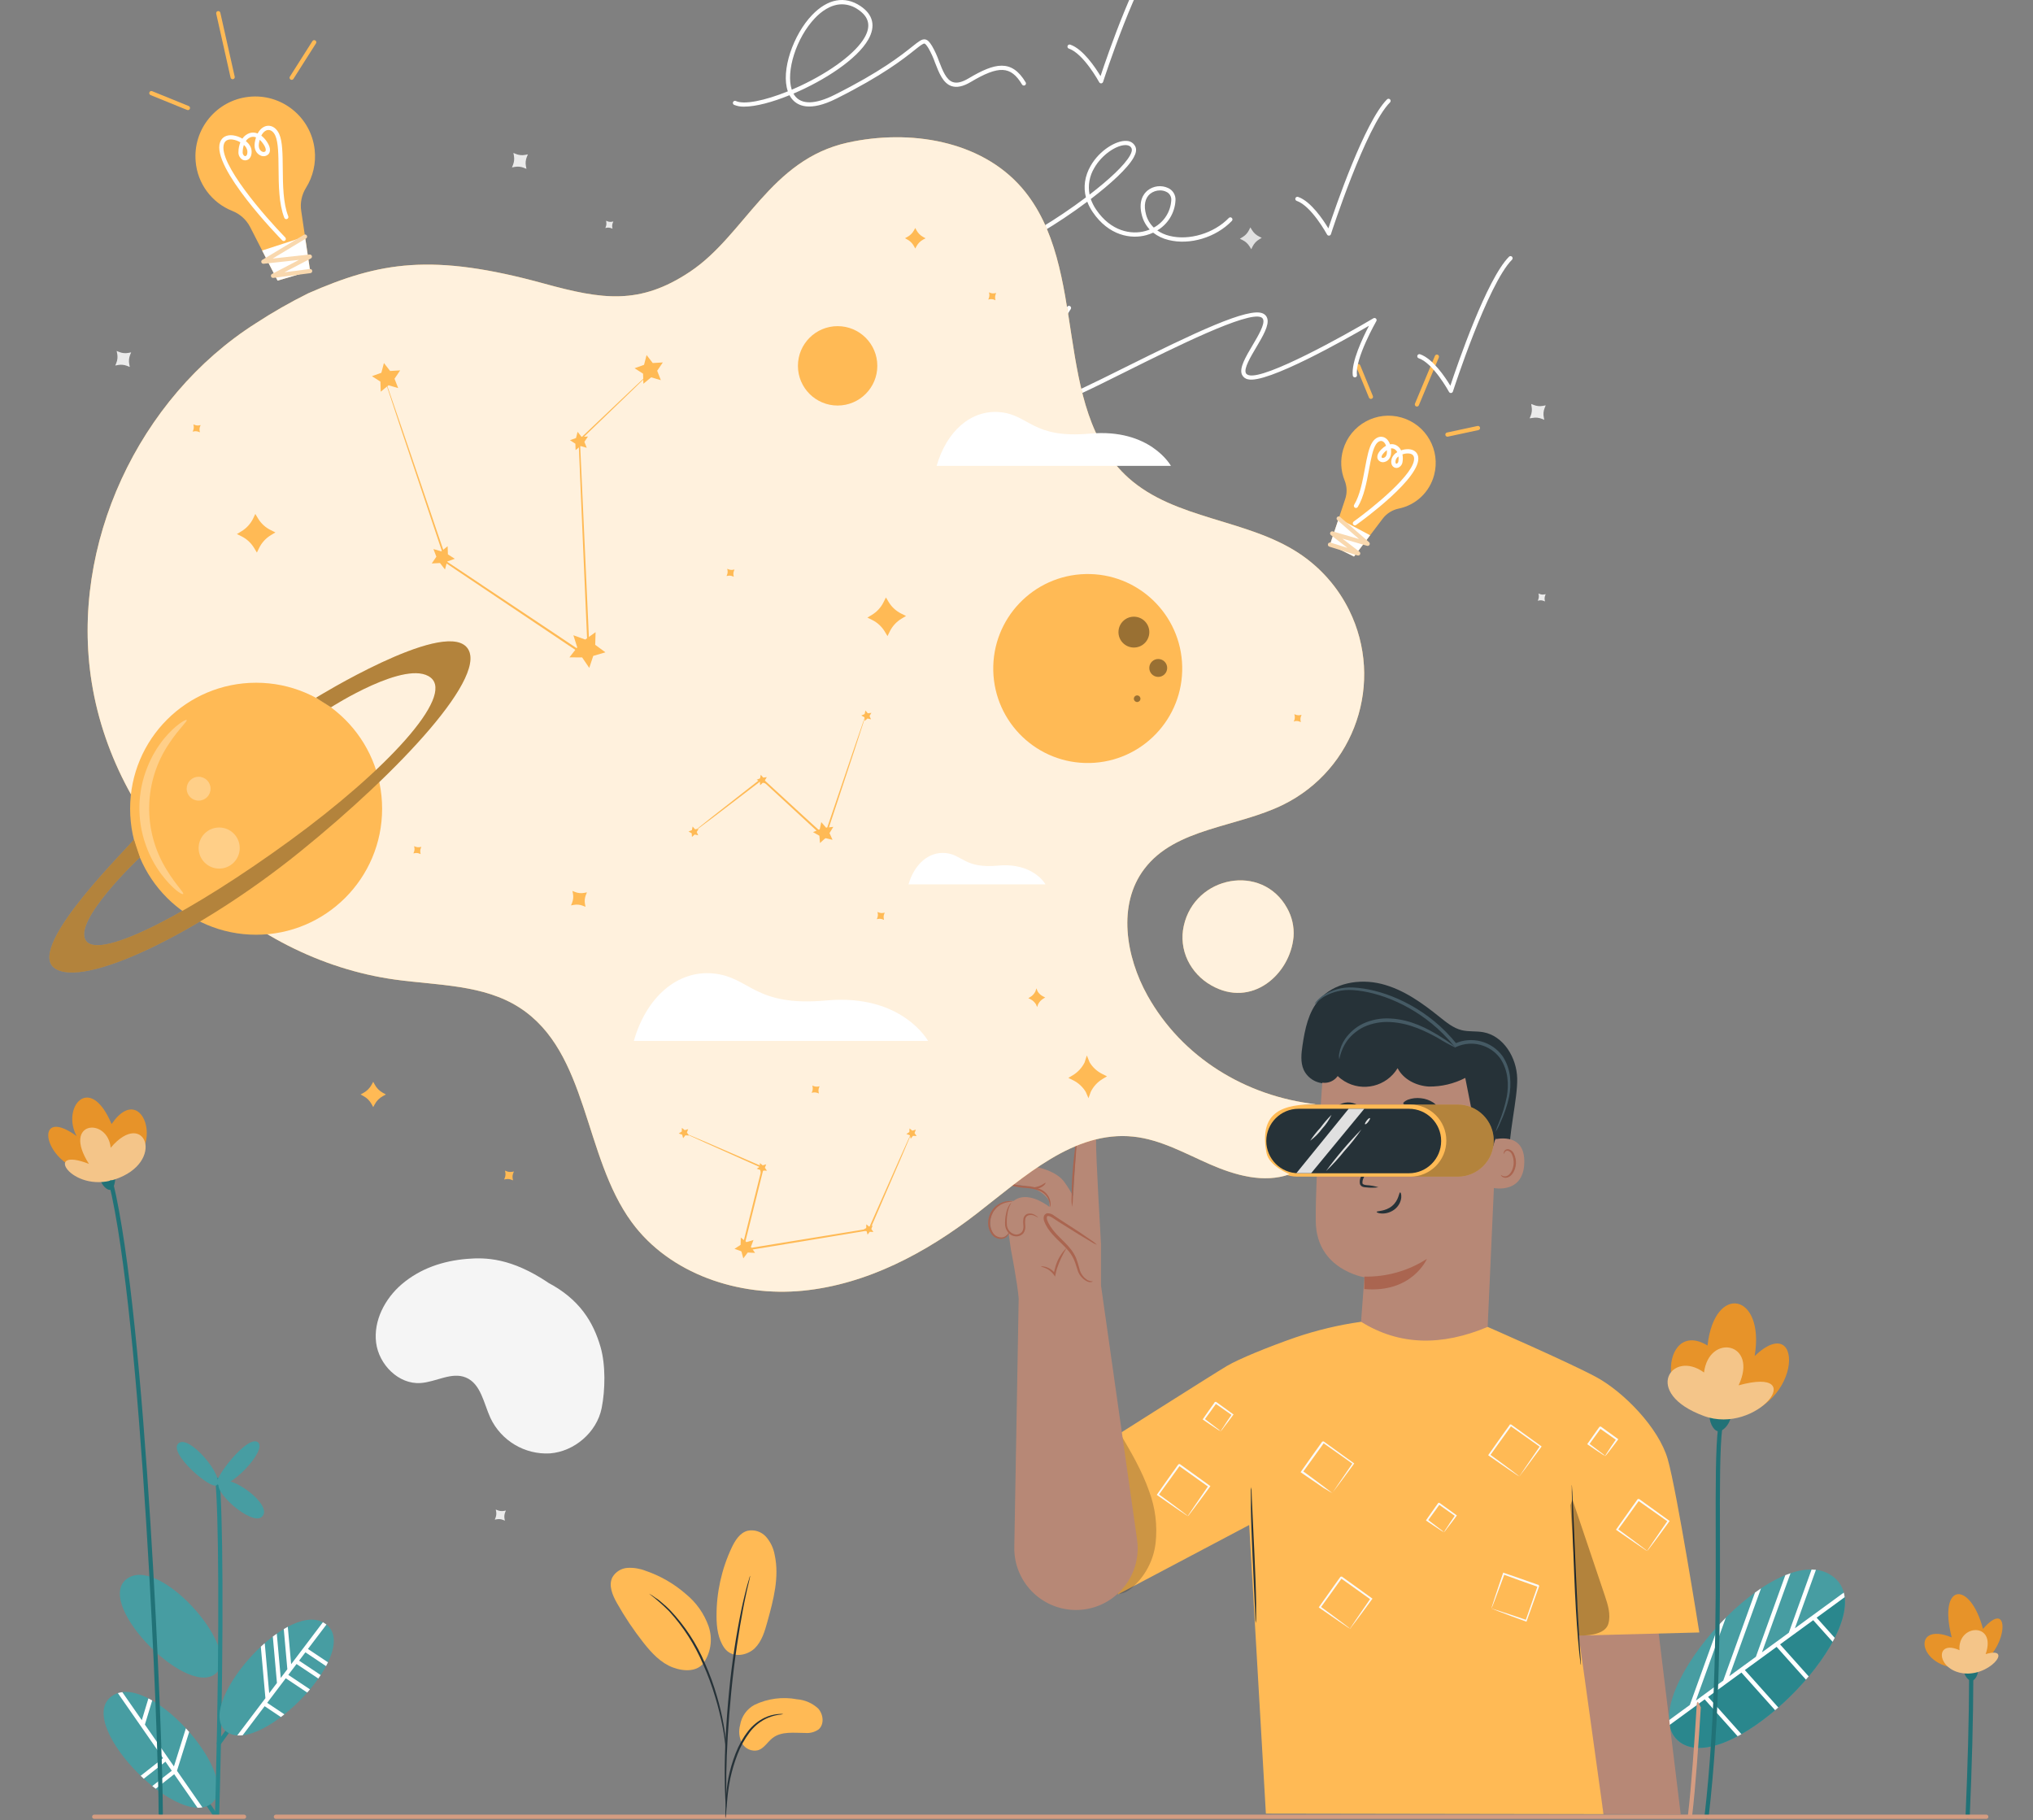 <?xml version="1.0" encoding="utf-8"?>
<!-- Generator: Adobe Illustrator 26.3.1, SVG Export Plug-In . SVG Version: 6.00 Build 0)  -->
<svg version="1.1" id="Calque_1" xmlns="http://www.w3.org/2000/svg" xmlns:xlink="http://www.w3.org/1999/xlink" x="0px" y="0px"
	 viewBox="0 0 1544.13 1382.53" style="enable-background:new 0 0 1544.13 1382.53;" xml:space="preserve">
<rect x="0" y="0" width="1544.13" height="1382.53" fill="#808080" stroke="none"/>
<style type="text/css">
	.st0{fill:#FFBA55;}
	.st1{fill:#FFFFFF;}
	.st2{fill:#F9D8AE;}
	.st3{fill:#479DA2;}
	.st4{fill:#2A878D;}
	.st5{fill:#3065C1;}
	.st6{fill:#217277;}
	.st7{fill:#E79329;}
	.st8{fill:#F4C589;}
	.st9{fill:#D49C81;}
	.st10{fill:#E0E0E0;}
	.st11{fill:#EBEBEB;}
	.st12{fill:#F5F5F5;}
	.st13{fill:#263238;}
	.st14{fill:#B78876;}
	.st15{fill:#AA6550;}
	.st16{fill:#455A64;}
	.st17{opacity:0.3;}
	.st18{fill:#FAFAFA;}
	.st19{opacity:0.2;}
	.st20{opacity:0.8;fill:#FFFFFF;enable-background:new    ;}
	.st21{opacity:0.4;}
</style>
<g id="ch1" transform="translate(-490.658 -114.4)">
	<g id="Back_1_">
		<g id="Group_6269">
			<path id="Path_1609" class="st0" d="M1510.81,455.92c5.56-19.02,25.49-29.92,44.51-24.36c18.71,5.47,29.63,24.88,24.58,43.72
				c-3.4,12.87-13.78,22.7-26.81,25.39c-4.82,0.97-9.13,3.65-12.14,7.55l-21.89,28.89l-18.24-9.06l11.57-34.64
				c1.54-4.58,1.39-9.55-0.41-14.03C1508.95,471.92,1508.54,463.65,1510.81,455.92z"/>
			<path id="Path_1610" class="st1" d="M1519.76,513.42c-0.88,0.01-1.6-0.71-1.61-1.59c0-0.52,0.25-1.01,0.68-1.32
				c13.42-9.61,47.82-37.08,45.81-48.67c-0.42-2.4-2.6-2.99-4.37-3.06c-1.5-0.04-3,0.21-4.41,0.73c0.36,1.84,0.39,3.74,0.08,5.59
				c-0.19,2-1.47,3.72-3.32,4.48c-1.32,0.49-2.81,0.19-3.84-0.76c-1.36-1.24-1.77-3.39-1.14-5.88c0.71-2.2,2.24-4.04,4.28-5.13
				c-0.5-1.04-1.31-1.9-2.32-2.44c-0.77-0.38-1.63-0.52-2.48-0.39c0.12,1.02,0.17,2.04,0.14,3.07c-0.1,4.4-2.6,6.6-4.9,7.19
				c-1.91,0.61-3.99-0.14-5.08-1.83c-0.56-0.97-1.44-3.66,2.42-7.6c1.09-1.13,2.33-2.1,3.7-2.87c-0.7-2.05-1.85-3.15-2.91-3.49
				c-1.58-0.51-3.35,0.41-4.72,2.44c-2.42,3.58-3.8,11.02-5.26,18.9c-1.83,9.84-3.9,21-8.6,28.65c-0.46,0.75-1.45,0.99-2.2,0.52
				c-0.75-0.46-0.99-1.45-0.53-2.2l0,0c4.39-7.14,6.4-17.98,8.18-27.55c1.59-8.58,2.97-15.98,5.76-20.11
				c2.18-3.23,5.38-4.65,8.35-3.7c1.9,0.61,3.86,2.33,4.95,5.45c1.57-0.3,3.2-0.07,4.63,0.65c1.66,0.87,2.99,2.26,3.79,3.95
				c1.79-0.64,3.67-0.94,5.57-0.89c4.04,0.16,6.81,2.3,7.4,5.71c2.71,15.67-42,48.17-47.1,51.82
				C1520.43,513.32,1520.1,513.42,1519.76,513.42z M1552.87,461.08c-0.99,0.63-1.73,1.57-2.11,2.67c-0.39,1.52-0.14,2.42,0.2,2.73
				c0.17,0.15,0.41,0.19,0.62,0.1c0.72-0.39,1.19-1.14,1.21-1.96C1552.98,463.45,1553.01,462.26,1552.87,461.08z M1544.03,456.34
				c-0.73,0.52-1.42,1.1-2.04,1.75c-2.04,2.07-2.15,3.36-1.93,3.75c0.39,0.4,0.99,0.52,1.51,0.32c1.16-0.3,2.43-1.54,2.49-4.15
				C1544.07,457.41,1544.06,456.86,1544.03,456.34z"/>
			<path id="Path_1611" class="st0" d="M1590.07,446.07c-0.88,0.02-1.61-0.68-1.63-1.57c-0.02-0.78,0.53-1.46,1.3-1.6l23.14-4.97
				c0.87-0.19,1.72,0.36,1.9,1.23c0.19,0.87-0.36,1.72-1.23,1.9l-23.14,4.97C1590.3,446.06,1590.19,446.07,1590.07,446.07z"/>
			<path id="Path_1612" class="st0" d="M1566.85,423.18c-0.21,0-0.42-0.04-0.62-0.12c-0.82-0.34-1.2-1.28-0.86-2.09
				c0,0,0-0.01,0-0.01l15.17-36.29c0.34-0.82,1.28-1.2,2.1-0.86c0.82,0.34,1.2,1.28,0.86,2.1l0,0l-15.17,36.29
				C1568.08,422.79,1567.5,423.18,1566.85,423.18z"/>
			<path id="Path_1613" class="st0" d="M1531.91,417.37c-0.65,0-1.24-0.39-1.48-0.99l-9.61-23.32c-0.34-0.82,0.05-1.76,0.87-2.09
				c0.82-0.34,1.76,0.05,2.09,0.87l9.61,23.32c0.34,0.82-0.05,1.75-0.86,2.09C1532.33,417.33,1532.12,417.37,1531.91,417.37
				L1531.91,417.37z"/>
			<path id="Path_1614" class="st1" d="M1519.06,537.11l-18.24-9.06l6.62-19.82l23.87,12.71L1519.06,537.11z"/>
			<path id="Path_1615" class="st2" d="M1522.24,536.34c-0.16,0-0.32-0.02-0.48-0.07l-21.42-6.69c-0.84-0.26-1.32-1.16-1.05-2.01
				c0.26-0.85,1.16-1.32,2.01-1.05l0,0l12.86,4.02l-12.64-9.74c-0.71-0.53-0.84-1.54-0.31-2.24c0.4-0.53,1.1-0.76,1.74-0.57
				l19.93,5.82l-16.49-14.38c-0.67-0.58-0.74-1.6-0.15-2.26c0.58-0.67,1.59-0.74,2.26-0.15l21.99,19.17
				c0.67,0.57,0.75,1.58,0.17,2.26c-0.41,0.48-1.07,0.67-1.67,0.49l-18.76-5.48l13,10.02c0.7,0.54,0.83,1.54,0.3,2.24
				C1523.21,536.11,1522.74,536.35,1522.24,536.34L1522.24,536.34z"/>
		</g>
		<g id="Group_6270">
			<path id="Path_1616" class="st0" d="M729.66,228.15c-2.73-24.93-25.16-42.94-50.09-40.21c-24.55,2.69-42.46,24.51-40.3,49.11
				c1.4,16.79,12.18,31.33,27.83,37.56c5.8,2.28,10.58,6.57,13.47,12.08l20.92,40.84l24.73-7.28l-6.79-45.73
				c-0.91-6.04,0.37-12.21,3.6-17.4C728.44,248.5,730.78,238.28,729.66,228.15z"/>
			<path id="Path_1617" class="st1" d="M706.17,297.46c-0.43,0-0.84-0.17-1.15-0.48c-2.21-2.26-54.07-55.53-47.21-74.54
				c1.44-3.99,5.1-5.89,10.03-5.22c2.45,0.37,4.8,1.21,6.93,2.47c1.33-2,3.31-3.49,5.59-4.23c1.97-0.59,4.09-0.47,5.98,0.34
				c1.98-3.74,4.77-5.49,7.23-5.82c3.72-0.5,7.22,1.88,9.15,6.2c2.53,5.68,2.61,15.18,2.71,26.17c0.11,12.36,0.23,26.36,4.16,36.3
				c0.33,0.82-0.08,1.75-0.9,2.08c-0.82,0.33-1.75-0.08-2.08-0.9l0,0c-4.15-10.49-4.27-24.82-4.38-37.45
				c-0.09-10.19-0.17-19.82-2.43-24.9c-1.34-3.02-3.51-4.64-5.79-4.33c-1.56,0.21-3.45,1.48-4.88,4.25c1.62,1.27,3.03,2.8,4.17,4.51
				c3.78,5.51,2.21,8.47,1.36,9.49c-1.6,1.71-4.16,2.14-6.23,1.05c-2.6-1.17-5.09-4.31-4.28-9.59c0.21-1.4,0.53-2.78,0.96-4.12
				c-1.21-0.51-2.56-0.58-3.83-0.21c-1.59,0.54-2.96,1.59-3.88,3c2.42,2.02,4.14,4.57,4.34,7.3c0.23,3.09-0.69,5.52-2.52,6.69
				c-1.37,0.87-3.12,0.91-4.52,0.09c-2-1.28-3.13-3.57-2.93-5.94c0.02-2.46,0.52-4.89,1.45-7.16c-1.78-1.08-3.76-1.8-5.82-2.11
				c-2.37-0.32-5.43-0.04-6.58,3.13c-5.13,14.22,31.82,56.22,46.48,71.21c0.62,0.63,0.61,1.64-0.02,2.26
				C707,297.29,706.59,297.46,706.17,297.46L706.17,297.46z M675.9,224.51c-0.58,1.68-0.89,3.44-0.92,5.22
				c-0.16,1.19,0.34,2.37,1.3,3.09c0.38,0.23,0.85,0.24,1.23,0.01c0.79-0.5,1.18-1.9,1.04-3.75
				C678.25,227.29,677.31,225.67,675.9,224.51z M687.92,220.55c-0.26,0.92-0.46,1.86-0.6,2.81c-0.54,3.5,0.9,5.49,2.43,6.18
				c0.78,0.46,1.75,0.39,2.45-0.18c0.58-0.7,0.53-2.59-1.55-5.61C689.88,222.57,688.96,221.5,687.92,220.55L687.92,220.55z"/>
			<path id="Path_1618" class="st0" d="M633.37,198.02c-0.21,0-0.41-0.04-0.6-0.12l-27.76-11.29c-0.82-0.33-1.21-1.27-0.88-2.09
				c0.33-0.82,1.27-1.21,2.09-0.88l27.76,11.29c0.82,0.32,1.23,1.25,0.9,2.07C634.63,197.62,634.04,198.02,633.37,198.02
				L633.37,198.02z"/>
			<path id="Path_1619" class="st0" d="M667.35,174.58c-0.75,0-1.4-0.52-1.56-1.25l-10.91-48.58c-0.19-0.86,0.35-1.72,1.21-1.91
				c0.86-0.19,1.72,0.35,1.91,1.21l10.92,48.58c0.2,0.86-0.35,1.72-1.21,1.91c0,0,0,0,0,0
				C667.59,174.57,667.47,174.59,667.35,174.58z"/>
			<path id="Path_1620" class="st0" d="M712.19,175.05c-0.88,0-1.6-0.71-1.6-1.6c0-0.31,0.09-0.61,0.25-0.87l17.11-26.96
				c0.47-0.75,1.46-0.97,2.21-0.49c0.75,0.47,0.97,1.46,0.49,2.21l0,0l-17.11,26.96C713.25,174.77,712.74,175.05,712.19,175.05z"/>
			<path id="Path_1621" class="st1" d="M701.48,327.54l24.73-7.28l-3.89-26.17l-32.56,10.58L701.48,327.54z"/>
			<path id="Path_1622" class="st2" d="M698.04,325.49c-0.88,0.01-1.6-0.71-1.61-1.59c0-0.6,0.33-1.16,0.87-1.43l20.42-10.67
				l-26.85,2.94c-0.88,0.1-1.67-0.53-1.77-1.4c-0.07-0.63,0.23-1.24,0.77-1.56l31.63-19.05c0.76-0.46,1.74-0.21,2.2,0.55
				c0.46,0.76,0.21,1.74-0.55,2.2l0,0l-25.39,15.29l28.06-3.07c0.88-0.1,1.67,0.52,1.78,1.4c0.08,0.66-0.26,1.31-0.86,1.61
				l-20.01,10.46l19.29-2.48c0.88-0.11,1.68,0.51,1.79,1.39c0.11,0.88-0.51,1.68-1.39,1.79l-28.18,3.62
				C698.18,325.49,698.11,325.49,698.04,325.49z"/>
		</g>
		<g id="Group_6271">
			<path id="Path_1623" class="st1" d="M1055.93,195.39c-2.64,0.11-5.27-0.36-7.72-1.36c-0.8-0.38-1.14-1.34-0.76-2.14
				c0.38-0.8,1.34-1.14,2.14-0.76c6.1,2.89,21.6-0.11,39.46-7.35c-5.51-15.82,4.25-43.18,18.37-57.93
				c11.87-12.4,24.95-14.82,36.83-6.82c9.63,6.48,11.66,15.27,5.88,25.43c-8.56,15.05-33.38,31.06-56.83,41.03
				c0.3,0.54,0.63,1.07,1,1.57c5.11,6.93,15.56,6.72,30.21-0.62c34.92-17.48,50.61-29.97,59.04-36.68c5.04-4.01,7.34-5.85,9.84-5.42
				c2.14,0.37,3.57,2.41,5.23,5.05c2.11,3.68,3.87,7.54,5.27,11.55c2.8,7.23,5.44,14.06,10.45,15.79c3.1,1.07,7.02,0.15,11.99-2.81
				c19.88-11.84,32.67-14.87,43.36,3.03c0.45,0.76,0.21,1.74-0.56,2.2s-1.74,0.21-2.2-0.56c-8.48-14.21-17.58-14.65-38.96-1.92
				c-5.83,3.47-10.63,4.48-14.68,3.09c-6.42-2.22-9.46-10.07-12.4-17.67c-1.33-3.81-3-7.49-5-11c-1.12-1.79-2.27-3.46-3.05-3.59
				c-1.08-0.18-3.69,1.89-7.31,4.76c-8.52,6.78-24.37,19.4-59.6,37.03c-20.51,10.27-29.93,5.48-34.23-0.35
				c-0.52-0.71-0.99-1.45-1.4-2.23C1077.11,192.08,1064.58,195.39,1055.93,195.39z M1130.17,117.67c-8.81,0-16.15,5.91-20.44,10.4
				c-14.4,15.03-22.26,40.7-17.7,54.47c2.17-0.92,4.37-1.91,6.59-2.95c23.44-11.01,42.11-25.08,48.73-36.71
				c4.96-8.71,3.36-15.64-4.89-21.18C1138.87,119.13,1134.58,117.73,1130.17,117.67L1130.17,117.67z"/>
			<path id="Path_1624" class="st1" d="M1173.57,312.13c-0.88,0-1.6-0.71-1.61-1.59c0-0.4,0.15-0.78,0.41-1.08
				c0.57-0.64,1.25-1.4,2-2.26c16.08-18.19,33.94-36.23,44.45-32.1c4.63,1.82,8.74,6.02,13.09,10.47
				c7.26,7.43,14.78,15.11,25.61,13.14c9.22-1.68,35.61-17.59,57.93-34.4c-2.06-7.97-0.87-16.21,3.59-23.98
				c6.85-11.94,19.6-19.43,27.24-18.91c3,0.02,5.7,1.83,6.85,4.6c0.85,2.1,0.41,4.68-1.36,7.91c-4.52,8.24-17.53,20.11-32.63,31.64
				c1,2.84,2.37,5.54,4.07,8.02c11.22,16.57,26.67,19.27,37.38,16.27c1.13-0.31,2.23-0.69,3.32-1.14c-2.79-2.94-4.8-6.53-5.86-10.44
				c-3.08-11.17,1.29-16.8,4.17-19.16c4.46-3.59,10.57-4.32,15.75-1.88c3.59,1.67,5.78,5.37,5.52,9.31
				c-0.49,9.46-5.69,18.04-13.84,22.86c2.81,1.92,5.94,3.32,9.25,4.12c14.91,3.78,33.87-1.93,45.09-13.58
				c0.61-0.64,1.63-0.66,2.27-0.04c0.64,0.61,0.66,1.63,0.04,2.27c-12.16,12.63-31.98,18.58-48.19,14.47
				c-4.22-1.01-8.17-2.9-11.6-5.55c-1.63,0.75-3.32,1.38-5.05,1.86c-11.79,3.3-28.72,0.42-40.9-17.56
				c-1.66-2.43-3.03-5.05-4.07-7.81c-22.55,16.89-48.82,32.54-58.39,34.28c-12.52,2.28-21-6.4-28.48-14.05
				c-4.1-4.2-7.98-8.16-11.97-9.73c-9.83-3.87-32.39,21.64-40.88,31.24c-0.76,0.86-1.44,1.63-2.02,2.27
				C1174.45,311.94,1174.02,312.13,1173.57,312.13z M1371.73,259.01c-2.71-0.01-5.35,0.9-7.48,2.58c-3.93,3.22-5.04,8.84-3.11,15.83
				c1.01,3.75,3.04,7.14,5.85,9.82c7.77-4.15,12.82-12.05,13.3-20.85c0.18-2.68-1.32-5.18-3.76-6.29
				C1375.04,259.37,1373.39,258.99,1371.73,259.01z M1345.48,224.59c-6.61,0-17.67,6.9-23.65,17.32
				c-3.69,6.08-4.97,13.31-3.61,20.29c14.35-11.03,26.58-22.21,30.75-29.82c1.24-2.26,1.66-4.05,1.2-5.16
				c-0.66-1.62-2-2.48-4.09-2.62C1345.88,224.6,1345.69,224.59,1345.48,224.59L1345.48,224.59z"/>
			<path id="Path_1625" class="st1" d="M1326.96,177.71c-0.59,0-1.13-0.32-1.41-0.84c-0.12-0.22-11.86-21.73-23.04-25.55
				c-0.84-0.29-1.29-1.2-1-2.03c0.29-0.84,1.2-1.29,2.03-1c9.7,3.31,19.14,17.49,23.01,23.91c5.28-15.91,27.56-80.96,44.55-97.99
				c0.63-0.63,1.64-0.63,2.27,0c0.63,0.63,0.63,1.64,0,2.27l0,0c-18.45,18.5-44.63,99.31-44.89,100.13c-0.2,0.61-0.74,1.04-1.38,1.1
				C1327.06,177.71,1327.01,177.71,1326.96,177.71z"/>
			<path id="Path_1626" class="st1" d="M1500.01,293.37c-0.59,0-1.13-0.32-1.41-0.84c-0.12-0.22-11.86-21.73-23.04-25.55
				c-0.84-0.29-1.29-1.2-1-2.03c0.29-0.84,1.2-1.29,2.03-1c9.7,3.31,19.14,17.49,23.01,23.91c5.28-15.91,27.56-80.95,44.55-97.99
				c0.63-0.63,1.64-0.63,2.27,0c0.63,0.63,0.63,1.64,0,2.27c-18.45,18.5-44.63,99.31-44.89,100.13c-0.2,0.61-0.74,1.04-1.38,1.1
				C1500.11,293.37,1500.06,293.37,1500.01,293.37z"/>
			<path id="Path_1627" class="st1" d="M1592.65,412.89c-0.59,0-1.13-0.32-1.41-0.84c-0.12-0.22-11.86-21.73-23.04-25.55
				c-0.84-0.29-1.29-1.2-1-2.04c0.29-0.84,1.2-1.29,2.04-1l0,0c9.7,3.31,19.14,17.49,23.01,23.91
				c5.28-15.91,27.56-80.95,44.55-97.99c0.63-0.63,1.64-0.63,2.27,0c0.63,0.63,0.63,1.64,0,2.27l0,0
				c-18.45,18.5-44.63,99.31-44.89,100.13c-0.2,0.61-0.74,1.04-1.38,1.1C1592.75,412.89,1592.7,412.89,1592.65,412.89z"/>
			<path id="Path_1628" class="st1" d="M1296.16,418.97c-0.17,0-0.35-0.01-0.52-0.04c-4.01-0.68-6.9-3.12-8.59-7.25
				c-6.7-16.39,8.16-55.95,14.23-64.33c0.52-0.72,1.52-0.88,2.24-0.36s0.88,1.52,0.36,2.24c-6.09,8.41-19.91,46.44-13.86,61.24
				c1.26,3.08,3.27,4.82,6.16,5.3c3.17,0.45,25.84-10.83,47.77-21.75c53.62-26.71,95.48-46.73,106.06-41.48
				c1.55,0.72,2.72,2.07,3.19,3.71c1.54,5.21-3.3,13.38-8.42,22.02c-4.39,7.41-9.36,15.81-7.9,19.37c0.22,0.54,0.71,1.3,2.41,1.74
				c12.49,3.24,72.46-30.12,94.52-43.24c0.76-0.46,1.74-0.21,2.2,0.54c0.3,0.5,0.31,1.13,0.01,1.63
				c-0.16,0.28-16.3,28.51-14.7,40.91c0.11,0.88-0.51,1.68-1.39,1.79c-0.88,0.11-1.68-0.51-1.79-1.39
				c-1.31-10.18,7.6-28.8,12.32-37.81c-17.94,10.43-77.83,44.33-91.97,40.66c-2.02-0.38-3.73-1.74-4.57-3.62
				c-2.08-5.04,2.87-13.38,8.1-22.22c4.33-7.32,9.25-15.61,8.1-19.48c-0.23-0.78-0.8-1.43-1.55-1.75
				c-10-4.96-66.09,22.98-103.2,41.48C1316.57,411.24,1300.83,418.97,1296.16,418.97z"/>
		</g>
		<g id="Group_6272">
			<path id="Path_1629" class="st3" d="M1766.82,1437.71c40.49,29.04,164.39-99.73,112.78-128.01
				C1834.21,1284.82,1727.45,1409.47,1766.82,1437.71z"/>
			<path id="Path_1630" class="st4" d="M1891.48,1325.68l-133.02,97.06c0.7,6.21,3.34,11.37,8.35,14.96
				C1801.93,1462.9,1899.76,1369.41,1891.48,1325.68z"/>
			<path id="Path_1631" class="st1" d="M1891.75,1327.47c-0.14-1.18-0.36-2.34-0.66-3.49l-37.16,27.12l16-44.42
				c-1.11-0.13-2.22-0.2-3.33-0.21l-17.29,48.01l-20.38,14.87l21.68-60.06c-1.3,0.44-2.61,0.93-3.94,1.47l-22.36,61.97l-20.17,14.72
				l24.06-66.67c-1.52,1.01-3.04,2.08-4.56,3.18l-24.13,66.87l-20.76,15.15l22.72-62.95c-1.85,1.85-3.67,3.74-5.45,5.67
				l-21.89,60.65l-15.8,11.53c0.07,1.23,0.21,2.45,0.43,3.66l26.66-19.45l25.04,28c0.96-0.51,1.92-1.04,2.88-1.58l-25.33-28.31
				l13.74-10.03l0.01-0.01l11.56-8.44l25.59,28.6c0.81-0.69,1.62-1.39,2.43-2.09l-25.41-28.41l24.13-17.61l22.26,24.89
				c0.71-0.82,1.41-1.64,2.1-2.46l-21.75-24.32l25.19-18.38l14.74,16.45c0.55-1.01,1.08-2.02,1.59-3.03l-13.73-15.32
				L1891.75,1327.47z"/>
			<path id="Path_1632" class="st5" d="M2781.95,1650.2c-24.39-29.23-66.43-184.72-154.27-184.67
				c-85.6,0.05-152.35,109.39-178.48,106.72s-49.36-31.71-80.72-30.55c-26.35,0.98-136.18,77.09-89.33,108.49L2781.95,1650.2
				L2781.95,1650.2z"/>
			<path id="Path_1633" class="st6" d="M1786.86,1495.8c-0.06,0-0.12,0-0.19-0.01c-0.88-0.1-1.51-0.89-1.41-1.77c0,0,0,0,0,0
				c8.85-76.16,8.67-156.46,8.54-215.1c-0.08-36.04-0.14-64.5,1.82-80.6c0.11-0.88,0.91-1.5,1.79-1.4s1.5,0.91,1.4,1.79
				c-1.94,15.9-1.88,44.28-1.8,80.2c0.13,58.72,0.31,139.13-8.57,215.48C1788.36,1495.19,1787.68,1495.8,1786.86,1495.8z"/>
			<path id="Path_1634" class="st4" d="M654.8,1495.47c-0.53,0-1.03-0.26-1.33-0.7l-18.12-26.73c-0.5-0.73-0.31-1.73,0.43-2.23
				s1.73-0.31,2.23,0.43l0,0l18.12,26.73c0.5,0.73,0.31,1.73-0.42,2.22C655.44,1495.38,655.12,1495.47,654.8,1495.47L654.8,1495.47z
				"/>
			<path id="Path_1635" class="st3" d="M650.6,1484.65c-26.29,18.86-106.73-64.75-73.23-83.12
				C606.85,1385.38,676.17,1466.31,650.6,1484.65z"/>
			<path id="Path_1636" class="st3" d="M653.72,1386.09c-23.31,16.72-94.63-57.41-64.92-73.69
				C614.93,1298.07,676.39,1369.83,653.72,1386.09z"/>
			<path id="Path_1637" class="st4" d="M655.53,1495.47h-0.05c-0.88-0.02-1.58-0.76-1.56-1.64c0,0,0,0,0-0.01
				c0.24-8.25,0.43-15.36,0.63-23.35c3.06-120.92,2.09-209.74-0.39-231.92c-0.1-0.88,0.54-1.67,1.42-1.77s1.67,0.54,1.77,1.42
				c2.48,22.28,3.47,111.29,0.41,232.35c-0.2,7.99-0.4,15.11-0.63,23.37C657.11,1494.78,656.4,1495.47,655.53,1495.47z"/>
			<path id="Path_1638" class="st4" d="M656.9,1440.05c-0.88,0-1.6-0.71-1.61-1.59c0-0.34,0.11-0.67,0.31-0.95l26.29-36.33
				c0.52-0.72,1.52-0.88,2.24-0.36s0.88,1.52,0.36,2.24l0,0l-26.29,36.33C657.9,1439.81,657.41,1440.05,656.9,1440.05z"/>
			<path id="Path_1639" class="st3" d="M662.94,1429.77c26.29,18.86,106.73-64.75,73.23-83.12
				C706.69,1330.5,637.38,1411.43,662.94,1429.77z"/>
			<path id="Path_1640" class="st3" d="M655.58,1241.7c-3.84-2.76,23.19-38.32,31.06-31.83
				C693.96,1215.91,663.8,1247.61,655.58,1241.7z"/>
			<path id="Path_1641" class="st3" d="M655.21,1242.43c-4.12,3.76-37.11-24.47-29.02-31.79S661.71,1236.5,655.21,1242.43z"/>
			<path id="Path_1642" class="st3" d="M689.21,1266.73c-7.83,6.16-37.98-20.03-31.82-26.67
				C664.31,1232.59,699.98,1258.26,689.21,1266.73z"/>
			<path id="Path_1643" class="st6" d="M1982.3,1383.12c-0.13-3.76,2.89-6.92,5.3-7.01s5.32,2.95,5.46,6.72s-2.52,8.08-4.93,8.17
				S1982.43,1386.88,1982.3,1383.12z"/>
			<path id="Path_1644" class="st7" d="M1985.32,1381.29c-37.77,3.67-44.66-36.58-12.28-23.28c-10.62-41.61,13.98-43.58,23.76-6.44
				C2021.16,1323.63,2014.26,1378.48,1985.32,1381.29z"/>
			<path id="Path_1645" class="st8" d="M1998.81,1370.72c8.7-24.58-21.51-23.09-19.84-2.97c-18.29-8.34-17.66,13.17,0.61,17.16
				C2001.16,1389.6,2020.97,1364.06,1998.81,1370.72z"/>
			<path id="Path_1646" class="st6" d="M1985.13,1495.84h-0.07c-0.88-0.04-1.57-0.78-1.53-1.67c0,0,0,0,0-0.01
				c1.73-39.76,2.63-74.26,2.73-105.49c0-0.88,0.72-1.6,1.6-1.6h0.01c0.88,0,1.6,0.72,1.6,1.6c0,0,0,0.01,0,0.01
				c-0.11,31.27-1,65.81-2.73,105.61C1986.69,1495.16,1985.99,1495.84,1985.13,1495.84z"/>
			<path id="Path_1647" class="st9" d="M1709.54,1320.45L1709.54,1320.45c-11.89-6.89-24.9-9.64-38.99-10.92
				c-70.78,0.04-128.68,74.81-161.37,99.18L1709.54,1320.45z"/>
			<path id="Path_1648" class="st1" d="M644.41,1487.14l-19.33-27.81l9.26-29.5c-0.82-0.93-1.65-1.86-2.49-2.77l-9.08,28.94
				l-22.06-31.74l5.55-18.33c-0.96-0.55-1.92-1.08-2.88-1.57l-5.01,16.54l-14.81-21.31c-1.15,0.14-2.28,0.39-3.39,0.75l34.34,49.4
				l-17.01,13.38c0.78,0.75,1.57,1.49,2.36,2.22l16.48-12.95l4.79,6.89l-14.8,11.64c0.86,0.69,1.72,1.38,2.59,2.04l14.04-11.04
				l17.71,25.48C641.92,1487.42,643.17,1487.34,644.41,1487.14z"/>
			<path id="Path_1649" class="st6" d="M578.31,1007.42c0-4.81-2.06-8.31-5.14-8.31s-6.66,4.01-6.67,8.82s4.48,10.21,7.56,10.21
				S578.31,1012.22,578.31,1007.42z"/>
			<path id="Path_1650" class="st7" d="M566.78,1005.6c-42.67,0.95-53.97-54.59-17.92-28.35c-11.76-21.65,10.01-48.51,26.55-9.11
				C601.82,929.44,622.76,1004.35,566.78,1005.6z"/>
			<path id="Path_1651" class="st8" d="M558.22,998.38c-20.95-32.66,14.19-35.7,16.51-12.25c25.97-30.71,42.48,11.24,2.81,24.15
				C544.88,1020.91,522.38,984.38,558.22,998.38z"/>
			<path id="Path_1652" class="st6" d="M612.75,1493.52c-0.88,0-1.6-0.72-1.6-1.6c-0.01-54.88-12.73-376.73-37.8-479.08
				c-0.21-0.86,0.32-1.73,1.18-1.94s1.73,0.32,1.94,1.18c25.12,102.6,37.88,424.89,37.89,479.84
				C614.35,1492.81,613.63,1493.52,612.75,1493.52z"/>
			<path id="Path_1653" class="st1" d="M738.31,1379.83c0.52-0.97,1-1.93,1.46-2.88l-15.2-10.15l14.03-18.53
				c-0.76-0.6-1.57-1.14-2.42-1.61c-0.09-0.05-0.19-0.09-0.28-0.14l-24.11,31.86l-2.54-28.42c-1.02,0.55-2.04,1.12-3.06,1.74
				l2.72,30.49l-5.02,6.63l-3-33.67c-1.01,0.71-2.02,1.45-3.02,2.22l3.14,35.25l-5.88,7.77l-3.33-37.29
				c-0.02-0.22-0.08-0.43-0.19-0.62c-0.96,0.84-1.91,1.71-2.85,2.59l3.49,39.12l-21.38,28.26c1.36,0.09,2.73,0.07,4.08-0.08
				l16.71-22.08l12.34,8.24c0.89-0.67,1.78-1.36,2.67-2.07l-13.08-8.73l14.12-18.67l16.28,10.87c0.72-0.81,1.42-1.63,2.1-2.45
				l-16.45-10.98l6.25-8.26l16.53,11.03c0.62-0.88,1.22-1.77,1.8-2.65l-16.39-10.94l4.78-6.32L738.31,1379.83z"/>
			<path id="Path_1654" class="st6" d="M1789.27,1188.04c0.96-5.57,6.39-9.29,9.96-8.67s6.92,5.99,5.95,11.56s-6.19,11.11-9.77,10.5
				S1788.3,1193.61,1789.27,1188.04z"/>
			<path id="Path_1655" class="st7" d="M1798.78,1191.06c-53.11,0.03-47.08-76.65-11.2-54.72c5.31-47.76,43.78-39.58,35.8,7.96
				C1862.65,1107.09,1860.15,1191.02,1798.78,1191.06z"/>
			<path id="Path_1656" class="st8" d="M1811.19,1166.57c15.31-32.56-22.52-39.84-26.27-9.74c-24.33-17.92-47.58,15.5-0.19,32.99
				C1825.14,1204.74,1866.31,1151.43,1811.19,1166.57z"/>
			<path id="Path_1657" class="st9" d="M1775.88,1493.61c2.59-21.46,4.99-56.18,6.6-82.51c-0.72-1.39-1.45-2.78-2.18-4.18
				c-0.5,0.26-0.82,0.76-0.86,1.32c-1.61,26.56-4.08,62.87-6.75,84.98c-0.04,0.34,0.03,0.68,0.2,0.97h2.79
				C1775.79,1494.02,1775.86,1493.82,1775.88,1493.61z"/>
		</g>
	</g>
	<g id="Ground">
		<path id="Path_2039" class="st9" d="M1999.3,1495.84H700.2c-0.89,0-1.6-0.72-1.6-1.6s0.72-1.6,1.6-1.6h1299.1
			c0.89,0,1.6,0.72,1.6,1.6S2000.19,1495.84,1999.3,1495.84z"/>
		<path id="Path_2040" class="st9" d="M676.04,1495.84H562.22c-0.89,0-1.6-0.72-1.6-1.6s0.72-1.6,1.6-1.6h113.82
			c0.89,0,1.6,0.72,1.6,1.6S676.93,1495.84,676.04,1495.84L676.04,1495.84z"/>
	</g>
</g>
<g id="freepik--background-complete--inject-34">
	<path class="st10" d="M949.68,172.69l1.17,1.91c1.29,2.17,3.19,3.92,5.46,5.03l2.02,1l-1.93,1.17c-2.17,1.3-3.92,3.19-5.03,5.46
		l-1,2.02l-1.17-1.93c-1.31-2.16-3.2-3.91-5.46-5.03l-2.02-1l1.93-1.17c2.17-1.29,3.92-3.17,5.03-5.43L949.68,172.69z"/>
	<path class="st11" d="M1163,306.81l1.96,0.77c2.21,0.9,4.63,1.14,6.97,0.68l2.08-0.4l-0.8,1.99c-0.88,2.2-1.11,4.61-0.68,6.94
		l0.4,2.08l-1.96-0.8c-2.2-0.88-4.61-1.11-6.94-0.65l-2.22,0.31l0.8-1.96c0.89-2.2,1.13-4.61,0.68-6.94L1163,306.81z"/>
	<path class="st11" d="M389.94,116.16l1.96,0.8c2.2,0.89,4.61,1.13,6.94,0.68l2.1-0.4l-0.8,1.96c-0.89,2.21-1.13,4.63-0.68,6.97
		l0.4,2.08l-1.96-0.8c-2.21-0.88-4.63-1.11-6.97-0.68l-2.08,0.4l0.8-1.96c0.88-2.21,1.11-4.63,0.68-6.97L389.94,116.16z"/>
	<path class="st11" d="M376.55,1146.5l1.37,0.56c1.55,0.61,3.23,0.78,4.87,0.48l1.45-0.28l-0.56,1.37
		c-0.61,1.55-0.78,3.23-0.48,4.87l0.28,1.45l-1.37-0.56c-1.54-0.62-3.23-0.79-4.87-0.48l-1.45,0.28l0.56-1.37
		c0.61-1.55,0.78-3.23,0.48-4.87L376.55,1146.5z"/>
	<path class="st11" d="M88.6,266.54l1.96,0.8c2.21,0.89,4.63,1.13,6.97,0.68l2.08-0.4l-0.8,1.96c-0.87,2.24-1.09,4.69-0.63,7.05
		l0.4,2.08l-2.02-0.8c-2.19-0.87-4.59-1.11-6.91-0.68l-2.1,0.4l0.8-1.96c0.89-2.2,1.13-4.61,0.68-6.94L88.6,266.54z"/>
	<path class="st11" d="M1168.52,450.74l0.97,0.4c1.1,0.45,2.3,0.57,3.47,0.34l1.05-0.2l-0.4,1c-0.44,1.1-0.56,2.3-0.34,3.47
		l0.2,1.05l-0.97-0.4c-1.11-0.45-2.32-0.57-3.5-0.34l-1.02,0.2l0.4-1c0.42-1.1,0.54-2.3,0.34-3.47L1168.52,450.74z"/>
	<path class="st11" d="M460.38,167.66l0.97,0.4c1.1,0.45,2.3,0.57,3.47,0.34l1.05-0.2l-0.4,0.97c-0.49,1.11-0.63,2.33-0.43,3.53
		l0.2,1.02l-0.97-0.4c-1.11-0.42-2.32-0.54-3.5-0.34l-1.02,0.2l0.4-0.97c0.42-1.1,0.54-2.3,0.34-3.47L460.38,167.66z"/>
	<path class="st12" d="M416.14,974.02c-27.83-18.58-47.14-19.1-61.44-17.89c-18.03,1.49-35.44,7.16-49.69,19.36
		c-12.7,10.95-21.43,27.63-19.34,44.28c2.09,16.66,17.09,31.8,33.79,30.65c11.73-0.78,23.57-8.69,34.4-4.17
		c11.39,4.75,13.52,19.5,18.64,30.71c8.2,17.32,26.06,27.96,45.2,26.91c18.62-1.45,35.58-16.06,39.27-34.36
		c2.76-13.77,3.08-32.95-0.83-46.43c-5.49-18.94-15.9-36.35-40.15-49.03"/>
</g>
<g id="freepik--Plant--inject-34">
	<path class="st0" d="M550.14,1251.58c6.08,8.53,17.72,5.58,23.12,0.3c5.4-5.29,7.59-12.9,9.6-20.17
		c4.61-16.59,9.24-34.02,5.52-50.82c-0.9-5.11-3.18-9.87-6.61-13.76c-3.54-3.88-8.86-5.59-14-4.49c-5.91,1.59-9.48,7.41-12.08,12.93
		c-7.64,16.28-11.55,34.05-11.46,52.03C544.23,1235.96,545.35,1244.73,550.14,1251.58"/>
	<path class="st0" d="M573.08,1294.84c10.03-4.81,21.34-6.29,32.27-4.22c5.97,0.46,11.62,2.92,16.03,6.97
		c4.05,4.37,4.87,12.11,0.32,15.95c-2.94,2.03-6.49,2.97-10.04,2.66c-8.53,0-18.04-1.45-24.8,3.78c-3.87,2.95-6.41,7.85-11.07,9.33
		c-4.77,1.16-9.74-0.99-12.17-5.26c-2.25-4.27-2.78-9.23-1.48-13.88C563.2,1303.63,567.24,1297.96,573.08,1294.84z"/>
	<path class="st0" d="M533.66,1264.07c6.2-8.25,7.91-19.03,4.58-28.79c-3.38-9.61-9.35-18.1-17.24-24.54
		c-8.97-7.86-19.39-13.87-30.68-17.72c-4.37-1.71-9.05-2.47-13.73-2.21c-4.75,0.33-9.02,2.98-11.43,7.09
		c-3.16,6.14,0,13.52,3.37,19.55c5.98,10.62,12.77,20.76,20.32,30.33c6.08,7.68,13.05,15.24,22.21,18.66
		c9.15,3.43,18.69,2.95,23.47-3.48"/>
	<path class="st13" d="M550.99,1381.12c0.28-1.29,0.45-2.61,0.5-3.93c0.24-2.95,0.56-6.41,0.92-10.66c0.35-4.25,1.06-9.8,2.24-15.62
		c1.34-6.3,3.19-12.48,5.52-18.48c2.27-6,5.38-11.65,9.24-16.77c3.13-4.18,7.17-7.61,11.81-10.01c3.14-1.59,6.5-2.68,9.98-3.22
		c1.3-0.09,2.6-0.29,3.87-0.59c-1.31-0.15-2.64-0.15-3.96,0c-3.62,0.3-7.15,1.25-10.42,2.81c-4.86,2.37-9.11,5.83-12.43,10.1
		c-4.03,5.2-7.26,10.97-9.6,17.13c-2.37,6.09-4.2,12.37-5.46,18.78c-0.94,5.27-1.55,10.6-1.83,15.95c-0.3,4.52-0.38,8.18-0.41,10.72
		C550.82,1378.58,550.83,1379.86,550.99,1381.12z"/>
	<path class="st13" d="M551.64,1372.91c0.08-0.6,0.08-1.2,0-1.8c0-1.39,0-2.95,0-5.2c0-4.49,0-10.98,0-19.02
		c0.24-16.06,1.42-38.24,3.84-62.63s5.91-46.33,8.86-62.01c0.74-3.96,1.48-7.5,2.16-10.63c0.68-3.13,1.24-5.91,1.8-7.97
		s0.86-3.72,1.15-5.05c0.19-0.58,0.29-1.19,0.3-1.8c-0.27,0.54-0.46,1.12-0.59,1.71c-0.38,1.3-0.89,2.95-1.48,4.99
		c-0.59,2.04-1.3,4.81-2.04,7.91c-0.74,3.1-1.62,6.67-2.42,10.6c-4.24,20.55-7.38,41.3-9.39,62.19
		c-2.42,24.42-3.43,46.65-3.37,62.78c0,8.03,0.21,14.56,0.44,19.05c0.15,2.1,0.3,3.81,0.38,5.17
		C551.33,1371.78,551.45,1372.36,551.64,1372.91z"/>
	<path class="st13" d="M551.38,1330.04c0.16-1.8,0.16-3.61,0-5.4c-0.33-4.95-0.92-9.88-1.77-14.76c-1.27-7.18-2.94-14.29-4.99-21.29
		c-2.45-8.6-5.51-17.02-9.15-25.19c-6.34-15.01-15.34-28.74-26.58-40.54c-1.97-2.01-4.05-3.9-6.23-5.67
		c-0.94-0.8-1.8-1.59-2.66-2.21l-2.42-1.62c-1.44-1.11-2.97-2.09-4.58-2.95c5.3,4.06,10.33,8.46,15.06,13.17
		c10.89,11.9,19.67,25.57,25.96,40.42c3.62,8.09,6.7,16.42,9.21,24.92c2.42,7.82,4.05,15.03,5.29,21.08
		c1.24,6.05,1.86,11.04,2.27,14.5C550.85,1326.35,551.05,1328.2,551.38,1330.04z"/>
</g>
<g id="freepik--Character--inject-34">
	<path class="st13" d="M1145.68,885.83c0-25.6,7.08-51.19,6.68-66.86s-10.35-32.22-25.79-35.01c-5.43-0.97-11.09-0.23-16.44-1.56
		c-6.31-1.56-11.55-5.89-16.64-9.95c-13.34-10.75-27.73-21.07-44.37-25.2c-16.64-4.12-36.15-0.82-47.32,12.2
		c-8.05,9.38-10.66,22.13-12.48,34.35c-0.94,6.34-1.71,13.05,0.94,18.88c3.83,7.89,12.79,11.87,21.22,9.44"/>
	<path class="st14" d="M1128.11,1048.08l-96.41-4.44c-0.54-10.21,4.66-73.52,4.66-73.52s-36.43-5.69-36.97-42.12s6-120.1,6-120.1
		l0,0c42.18-18.07,90.84-11.94,127.21,16.04l5.4,4.18L1128.11,1048.08z"/>
	<path class="st15" d="M1036.31,969.59c16.82,0.32,33.35-4.37,47.49-13.48c0,0-11.21,26.22-47.58,22.92L1036.31,969.59z"/>
	<path class="st14" d="M1133.51,865.81c0.63-0.28,25.03-7.42,24.23,17.49c-0.8,24.91-25.6,19-25.6,18.26
		C1132.15,900.82,1133.51,865.81,1133.51,865.81z"/>
	<path class="st15" d="M1140,892.38c0,0,0.43,0.31,1.14,0.68c1.02,0.46,2.18,0.52,3.24,0.17c2.67-0.88,5.01-5.01,5.29-9.47
		c0.13-2.14-0.22-4.27-1.02-6.26c-0.43-1.59-1.61-2.88-3.16-3.44c-1.02-0.31-2.11,0.16-2.59,1.11c-0.37,0.68-0.23,1.19-0.37,1.22
		c-0.14,0.03-0.51-0.43-0.28-1.45c0.16-0.61,0.52-1.15,1.02-1.54c0.72-0.49,1.59-0.69,2.45-0.57c2.06,0.49,3.73,2,4.41,4.01
		c0.98,2.2,1.41,4.6,1.28,7c-0.34,5.03-3.04,9.64-6.68,10.55c-1.37,0.35-2.82,0.07-3.95-0.77
		C1140.02,892.97,1139.91,892.43,1140,892.38z"/>
	<path class="st13" d="M1013.38,865.02c-0.03,2.82,2.19,5.15,5.01,5.26c2.76,0.21,5.16-1.86,5.37-4.61c0-0.03,0-0.05,0.01-0.08
		c0.03-2.83-2.2-5.17-5.03-5.26c-2.74-0.21-5.13,1.84-5.34,4.59C1013.39,864.95,1013.39,864.98,1013.38,865.02z"/>
	<path class="st13" d="M1012.25,859.16c0.63,0.68,4.58-2.22,10.18-2.22c5.6,0,9.7,2.84,10.29,2.13c0.6-0.71-0.34-1.54-2.13-2.84
		c-2.42-1.69-5.3-2.58-8.25-2.56c-2.91-0.01-5.75,0.91-8.11,2.62C1012.5,857.65,1011.91,858.87,1012.25,859.16z"/>
	<path class="st13" d="M1068.21,866.33c-0.05,2.83,2.18,5.17,5.01,5.26c2.76,0.21,5.16-1.86,5.37-4.61c0-0.03,0-0.05,0.01-0.08
		c0.02-2.81-2.19-5.14-5.01-5.26c-2.76-0.21-5.16,1.86-5.37,4.61C1068.22,866.27,1068.22,866.3,1068.21,866.33z"/>
	<path class="st13" d="M1067.28,860.21c0.65,0.68,4.61-2.25,10.18-2.22c5.57,0.03,9.73,2.84,10.32,2.13
		c0.6-0.71-0.34-1.54-2.16-2.84c-2.42-1.68-5.3-2.56-8.25-2.53c-2.91,0-5.75,0.91-8.11,2.62
		C1067.56,858.67,1066.96,859.9,1067.28,860.21z"/>
	<path class="st13" d="M1046.97,901.73c-2.96-0.91-6.01-1.45-9.1-1.62c-1.45-0.17-2.84-0.46-3.04-1.42
		c-0.1-1.48,0.24-2.95,0.97-4.24c1.34-3.47,2.84-7.08,4.24-10.89c5.86-15.5,10.12-28.24,9.5-28.44c-0.63-0.2-5.92,12.14-11.77,27.64
		c-1.42,3.81-2.84,7.48-4.07,10.95c-0.9,1.75-1.16,3.76-0.74,5.69c0.44,1.01,1.3,1.77,2.36,2.08c0.79,0.21,1.6,0.33,2.42,0.34
		C1040.8,902.2,1043.91,902.17,1046.97,901.73z"/>
	<path class="st13" d="M1063.44,905.63c-0.91,0-0.91,6-6.11,10.32c-5.2,4.32-11.69,3.64-11.72,4.49c0,0.4,1.42,1.19,4.15,1.25
		c3.56,0.06,7.03-1.15,9.78-3.41c2.62-2.13,4.32-5.18,4.75-8.53C1064.52,907.08,1063.86,905.57,1063.44,905.63z"/>
	<path class="st13" d="M1065.83,838.17c0.57,1.51,6.14,0.8,12.71,1.59c6.57,0.8,11.89,2.56,12.77,1.19
		c0.37-0.65-0.54-2.08-2.67-3.55c-2.85-1.84-6.09-2.98-9.47-3.3c-3.36-0.4-6.77,0-9.95,1.17
		C1066.82,836.35,1065.6,837.54,1065.83,838.17z"/>
	<path class="st13" d="M1014.29,842.98c1,1.25,4.83,0,9.47,0c4.64,0,8.53,0.85,9.47-0.48c0.4-0.65-0.2-1.93-1.93-3.13
		c-4.72-2.95-10.75-2.76-15.27,0.48C1014.41,841.01,1013.92,842.35,1014.29,842.98z"/>
	<path class="st13" d="M1139.94,826.4c-0.48,10.61,1.88,22.44,0,32.88c-0.28,1.56-4.38,5.69-4.72,7.34
		c-2.16,9.24-5.97,13.2-11.38,3.67c-2.1-3.67-3.47-13.85-4.29-17.97c-2.22-11.21-4.43-22.42-6.63-33.64
		c-8.55,4.43-18.07,6.69-27.7,6.57c-9.58-0.57-19.31-5.43-23.69-13.96c-8.42,13.89-26.5,18.32-40.39,9.9
		c-1.84-1.12-3.56-2.43-5.11-3.93c-3.69,5.19-10.75,6.7-16.24,3.47c-5.23-3.52-7.61-10-5.92-16.07c2.5-8.9,12.03-13.74,20.9-16.32
		c34.64-10.21,72.97-2.22,104.12,16.07c4.65,2.51,8.9,5.7,12.6,9.47c3.55,3.9,8.53,8.53,8.53,13.74"/>
	<path class="st16" d="M998.45,762.75c2.07-2.01,4.3-3.83,6.68-5.46c6.74-4.04,14.57-5.9,22.41-5.32
		c19.65,1.28,47.01,11.72,68.57,33.3c3.01,3,5.86,6.16,8.53,9.47l0.65,0.77l0.91-0.43c11.67-5.23,25.41-1.69,33.1,8.53
		c6.57,9.5,6.63,20.79,5.18,29.18c-1.33,6.76-3.32,13.37-5.94,19.74c-1.02,2.31-1.88,4.69-2.59,7.11c1.39-2.12,2.55-4.38,3.47-6.74
		c3.02-6.35,5.3-13.03,6.8-19.91c0.98-4.84,1.23-9.79,0.74-14.7c-0.55-5.75-2.5-11.28-5.69-16.1c-8.29-11.44-23.51-15.43-36.35-9.53
		l1.59,0.37c-2.72-3.38-5.61-6.62-8.67-9.7c-22.01-21.96-49.8-32.36-70.24-33.33c-8.16-0.42-16.23,1.8-23.04,6.31
		c-1.8,1.25-3.42,2.73-4.83,4.41C999.17,761.31,998.74,762,998.45,762.75z"/>
	<path class="st16" d="M1017.25,804.53c0.99-5.11,3.04-9.96,6.03-14.22c3.41-4.47,7.84-8.05,12.91-10.47
		c6.25-2.77,13.08-4,19.91-3.58c14.82,0.8,27.13,7.28,35.66,11.89c4.5,2.84,9.17,5.39,13.99,7.65c0-0.14-1.08-1.14-3.33-2.84
		c-2.25-1.71-5.52-3.9-9.73-6.51c-8.36-5.03-20.9-12.06-36.46-12.88c-7.3-0.48-14.6,0.9-21.22,4.01
		c-5.36,2.65-9.96,6.63-13.37,11.55c-2.27,3.3-3.8,7.06-4.46,11.01C1016.88,801.57,1016.9,803.08,1017.25,804.53z"/>
	<path class="st0" d="M1107.18,893.68h-85.66c-15.13,0-27.39-12.26-27.39-27.39l0,0l0,0c0.02-15.11,12.27-27.36,27.39-27.36h85.66
		c15.11,0,27.36,12.25,27.36,27.36l0,0C1134.53,881.41,1122.29,893.67,1107.18,893.68z"/>
	<g class="st17">
		<path d="M1107.18,893.68h-85.66c-15.13,0-27.39-12.26-27.39-27.39l0,0l0,0c0.02-15.11,12.27-27.36,27.39-27.36h85.66
			c15.11,0,27.36,12.25,27.36,27.36l0,0C1134.53,881.41,1122.29,893.67,1107.18,893.68z"/>
	</g>
	<path class="st0" d="M1071.03,893.68h-85.54c-15.11-0.02-27.36-12.27-27.36-27.39l0,0c0-15.11,12.25-27.36,27.36-27.36h85.66
		c15.11,0,27.37,12.24,27.39,27.36l0,0c0,15.13-12.26,27.39-27.39,27.39C1071.11,893.68,1071.07,893.68,1071.03,893.68z"/>
	<path class="st13" d="M1070.12,891.1h-83.84c-13.52,0-24.49-10.96-24.49-24.49l0,0c0-13.52,10.96-24.49,24.49-24.49h83.84
		c13.52,0,24.49,10.96,24.49,24.49l0,0C1094.61,880.13,1083.64,891.1,1070.12,891.1z"/>
	<polygon class="st10" points="1024.36,842.12 984.63,891.04 995.87,891.04 1036.22,842.12 	"/>
	<path class="st10" d="M1034.06,857.79c-3.9,5.73-8.21,11.17-12.88,16.3c-4.31,5.43-9,10.55-14.02,15.33
		C1015.35,878.24,1024.34,867.68,1034.06,857.79L1034.06,857.79z"/>
	<path class="st10" d="M1040.52,849.2c0.31,0.26-0.26,1.51-1.28,2.84c-1.02,1.34-2.13,2.1-2.45,1.85c-0.31-0.26,0.26-1.51,1.28-2.84
		C1039.09,849.72,1040.17,848.95,1040.52,849.2z"/>
	<path class="st10" d="M1011.36,846.7c-1.84,3.88-4.27,7.46-7.2,10.61c-2.55,3.46-5.6,6.51-9.04,9.07c2.36-3.55,5-6.89,7.91-10.01
		C1005.55,852.93,1008.33,849.7,1011.36,846.7z"/>
	<polygon class="st14" points="1259.5,1237.85 1276.56,1378.09 1217.92,1377.83 1192.78,1235.66 	"/>
	<path class="st0" d="M849.12,1210.95l99.68-52.7l12.68,219.21l256.44,0.4l-18.83-135.63l91.6-2.36c0,0-17.06-107.47-23.97-131.56
		c-6.91-24.09-33.81-51.39-54.57-62.54c-20.76-11.15-82.22-37.97-82.22-37.97c-34.87,14.65-67.06,14.22-96.15-3.9
		c-16.95,2.39-33.64,6.37-49.85,11.89c-21.22,7.39-42.91,16.3-52.02,21.64c-9.1,5.35-105.68,66.63-105.68,66.63L849.12,1210.95z"/>
	<path class="st13" d="M1193.8,1127.79c0.11,0.46,0.17,0.92,0.17,1.39c0,1.08,0.17,2.39,0.26,3.98c0.17,3.7,0.4,8.53,0.68,14.67
		c0.54,12.6,1.28,29.61,2.08,48.35c0.8,18.74,1.73,36,2.53,48.35c0.4,6,0.71,10.95,0.97,14.65c0,1.59,0.17,2.84,0.23,3.98
		c0.07,0.46,0.07,0.93,0,1.39c-0.16-0.44-0.26-0.9-0.28-1.37c-0.14-1.08-0.28-2.39-0.51-3.95c-0.43-3.47-0.88-8.53-1.42-14.65
		c-1.05-12.34-2.1-29.46-2.84-48.35c-0.74-18.88-1.37-36.03-1.65-48.35c0-6.03,0-10.98-0.2-14.67c0-1.59,0-2.84,0-4.01
		C1193.73,1128.74,1193.73,1128.27,1193.8,1127.79z"/>
	<path class="st13" d="M953.8,1232.73c-0.25-1.33-0.36-2.68-0.31-4.04c-0.14-2.84-0.28-6.6-0.48-11.06
		c-0.43-9.61-1.02-22.35-1.68-36.46c-0.65-14.11-1.14-27.16-1.25-36.49c0-4.69,0-8.53,0-11.09c-0.06-1.36,0.03-2.72,0.26-4.07
		c0.23,1.34,0.34,2.7,0.31,4.07c0,2.84,0.28,6.6,0.46,11.06c0.46,9.61,1.05,22.35,1.71,36.46c0.65,14.11,1.14,27.13,1.25,36.49
		c0,4.66,0,8.53,0,11.09C954.08,1230.05,954,1231.4,953.8,1232.73z"/>
	<g class="st17">
		<path d="M1194.31,1138.89c8.21,24.38,16.42,48.74,24.63,73.06c2.3,6.88,4.64,14.22,2.67,21.24c-1.96,7.02-11.83,9.19-22.52,9.04
			c0,0-0.4-9.9-0.8-15.98c-1.9-27.7-3.74-55.38-5.52-83.04"/>
	</g>
	<path class="st18" d="M1250.99,1178.05c0.34-0.63,0.72-1.24,1.14-1.82l3.21-4.81c2.84-4.1,6.68-9.81,11.38-16.58l0.14,0.91
		l-22.81-16.12l1.02-0.17l0,0l0,0l0,0l-0.14,0.2l-0.28,0.4l-0.57,0.77l-1.11,1.56c-0.74,1.02-1.45,2.05-2.19,3.04
		c-1.42,2.02-2.84,3.98-4.21,5.89l-7.76,10.72l-0.17-0.88c6.71,4.86,12.26,9.02,16.21,11.97l4.61,3.5c0.58,0.42,1.13,0.87,1.65,1.37
		c-0.58-0.25-1.12-0.58-1.62-0.97l-4.66-3.16c-4.07-2.84-9.93-6.74-16.92-11.66l-0.51-0.37l0.37-0.54l7.65-10.81l4.18-5.92
		c0.74-1,1.45-2.02,2.19-3.04l1.11-1.56l0.54-0.77l0.28-0.4l0.14-0.2l0,0l0,0l0,0l1.02-0.17l22.75,16.41l0.54,0.37l-0.4,0.51
		c-5.01,6.94-9.27,12.63-12.2,16.55l-3.41,4.46C1251.42,1177.62,1251.02,1178.13,1250.99,1178.05z"/>
	<path class="st18" d="M1154.02,1121.42c0.32-0.64,0.7-1.25,1.14-1.82c0.85-1.31,1.93-2.84,3.21-4.81
		c2.84-4.07,6.68-9.81,11.38-16.58l0.17,0.91l-22.89-16.24l1.02-0.17l0,0l0,0l0,0l-0.14,0.17l-0.28,0.4l-0.54,0.8l-1.11,1.54
		l-2.19,3.04c-1.45,2.02-2.84,3.98-4.24,5.89l-7.85,10.95l-0.14-0.91c6.71,4.86,12.26,9.02,16.21,11.97l4.58,3.5
		C1152.92,1120.48,1153.48,1120.94,1154.02,1121.42c0,0-0.54-0.26-1.62-0.97l-4.69-3.13c-4.04-2.84-9.9-6.77-16.89-11.69l-0.51-0.37
		l0.37-0.54l7.62-10.81l4.21-5.92l2.19-3.04l1.11-1.56l0.54-0.77l0.28-0.4v-0.2l0,0l0,0l0,0c-0.94,0.14,1.25-0.23,1.02-0.2
		l22.75,16.41l0.51,0.37l-0.37,0.54c-5.03,6.91-9.27,12.6-12.2,16.52l-3.41,4.46C1154.66,1120.6,1154.36,1121.03,1154.02,1121.42z"
		/>
	<path class="st18" d="M1011.79,1134.31c0.33-0.64,0.71-1.26,1.14-1.85l3.21-4.78c2.84-4.1,6.68-9.81,11.38-16.58l0.14,0.88
		l-22.89-16.24l1.02-0.17l0,0l0,0l0,0l-0.14,0.2l-0.26,0.4l-0.57,0.77l-1.11,1.56c-0.74,1.02-1.48,2.02-2.19,3.04
		c-1.45,1.99-2.84,3.98-4.24,5.89l-7.76,10.72v-0.88c6.71,4.86,12.26,9.02,16.21,11.97l4.58,3.5c0.59,0.41,1.15,0.87,1.68,1.37
		c-0.57-0.27-1.11-0.6-1.62-0.97l-4.98-2.96c-4.07-2.84-9.93-6.74-17.06-11.69l-0.51-0.37l0.37-0.51l7.62-10.81l4.21-5.92l2.19-3.07
		l1.11-1.54l0.54-0.8l0.28-0.37l0.14-0.2l0,0l0,0l1.02-0.17l22.75,16.41l0.51,0.37l-0.37,0.51c-5.03,6.94-9.27,12.63-12.2,16.52
		l-3.41,4.49C1012.35,1133.49,1012.09,1133.91,1011.79,1134.31z"/>
	<path class="st18" d="M1025.3,1237.14c0.34-0.63,0.72-1.24,1.14-1.82l3.21-4.81c2.84-4.1,6.68-9.81,11.38-16.58v0.91l-22.75-16.24
		l1.02-0.17l0,0l0,0l0,0l-0.14,0.2l-0.28,0.4l-0.57,0.77l-1.11,1.56c-0.74,1.02-1.45,2.05-2.19,3.04c-1.42,2.02-2.84,3.98-4.21,5.89
		l-7.76,10.72l-0.17-0.88c6.71,4.86,12.26,9.02,16.21,11.97l4.61,3.5c0.58,0.42,1.13,0.87,1.65,1.37c-0.57-0.27-1.11-0.59-1.62-0.97
		l-4.66-3.16c-4.04-2.84-9.93-6.74-16.92-11.66l-0.51-0.37l0.37-0.54l7.65-10.81l4.18-5.92l2.19-3.04l1.11-1.56l0.57-0.77l0.26-0.4
		l0.14-0.2l0,0l0,0l0,0l1.05-0.17l22.75,16.41l0.54,0.37l-0.37,0.51c-5.03,6.94-9.3,12.63-12.23,16.55l-3.41,4.46
		C1025.84,1236.72,1025.44,1237.23,1025.3,1237.14z"/>
	<path class="st18" d="M902.07,1151.68c0.32-0.64,0.7-1.25,1.14-1.82c0.85-1.31,1.93-2.84,3.21-4.81
		c2.84-4.07,6.68-9.81,11.38-16.58l0.17,0.91l-22.75-16.24l1.02-0.17l0,0l0,0l0,0l-0.14,0.2l-0.28,0.4l-0.54,0.77l-1.11,1.56
		l-2.19,3.04c-1.45,2.02-2.84,3.98-4.24,5.89c-2.84,3.81-5.35,7.42-7.76,10.72l-0.14-0.88c6.71,4.86,12.26,9.02,16.21,11.97
		l4.58,3.5c0.59,0.42,1.15,0.88,1.68,1.37c0,0-0.57-0.26-1.62-0.97l-4.69-3.13c-4.04-2.84-9.9-6.77-16.89-11.69l-0.51-0.37
		l0.37-0.54l7.62-10.81l4.21-5.92l2.19-3.04l1.08-1.56l0.57-0.77l0.28-0.4l0.14-0.2l0,0l0,0l0,0l1.02-0.17l22.75,16.41l0.51,0.37
		l-0.37,0.54c-5.03,6.91-9.27,12.6-12.23,16.52l-3.38,4.46C902.98,1150.78,902.55,1151.26,902.07,1151.68z"/>
	<path class="st18" d="M1096.65,1163.94c0.7-1.36,1.49-2.66,2.39-3.9c1.51-2.33,3.64-5.55,6.26-9.33l0.14,0.91l-12.88-9.1l1-0.06
		l0,0l0,0l0,0l-0.17,0.2l-0.31,0.46l-0.63,0.85c-0.4,0.6-0.82,1.17-1.22,1.73c-0.82,1.11-1.62,2.22-2.39,3.3l-4.38,6l-0.14-0.88
		c3.7,2.84,6.74,5.09,8.93,6.8c1.24,0.87,2.42,1.82,3.53,2.84c-1.24-0.62-2.43-1.34-3.55-2.16c-2.3-1.48-5.69-3.73-9.67-6.48
		l-0.51-0.37l0.37-0.54l4.27-6.09l2.36-3.33l1.22-1.73l0.63-0.85l0.31-0.45v-0.23l0,0l0,0l0,0l1.02-0.17l12.77,9.24l0.54,0.4
		l-0.37,0.51c-2.84,3.92-5.35,7.11-7.05,9.27C1098.38,1161.91,1097.56,1162.96,1096.65,1163.94z"/>
	<path class="st18" d="M1218.94,1106.15c0.73-1.33,1.52-2.62,2.39-3.87c1.54-2.33,3.67-5.69,6.29-9.33l0.14,0.88l-12.88-9.1
		l1.02-0.17l0,0l0,0l0,0v0.23l-0.31,0.43l-0.63,0.88l-1.22,1.71l-2.39,3.3l-4.38,6.03l-0.17-0.91c3.7,2.84,6.77,5.09,8.96,6.8
		c1.24,0.85,2.41,1.81,3.5,2.84c-1.24-0.6-2.42-1.32-3.53-2.13c-2.3-1.51-5.69-3.73-9.67-6.51l-0.51-0.37l0.37-0.54l4.27-6.09
		l2.36-3.33l1.22-1.71l0.63-0.88l0.31-0.43l0.14-0.23l0,0l0,0l0,0l1.02-0.17l12.77,9.24l0.54,0.4l-0.4,0.51
		c-2.84,3.92-5.35,7.11-7.02,9.27C1220.93,1104.08,1219.98,1105.17,1218.94,1106.15z"/>
	<path class="st18" d="M927.07,1087.27c0.71-1.34,1.51-2.63,2.39-3.87c1.51-2.33,3.64-5.69,6.26-9.33l0.14,0.88l-12.94-9.07
		l1.02-0.17l0,0l0,0l0,0l-0.17,0.23l-0.31,0.46l-0.63,0.85l-1.22,1.71l-2.39,3.33l-4.38,6l-0.17-0.91c3.7,2.84,6.77,5.09,8.96,6.83
		c1.23,0.88,2.4,1.83,3.53,2.84c-1.25-0.59-2.44-1.31-3.55-2.13c-2.3-1.51-5.69-3.73-9.67-6.51l-0.51-0.37l0.37-0.51l4.27-6.11
		l2.36-3.33l1.22-1.71l0.63-0.88l0.31-0.43v-0.23l0,0l0,0l0,0l1.02-0.17l12.77,9.27l0.54,0.37l-0.4,0.51
		c-2.84,3.92-5.32,7.14-7.02,9.3C928.77,1085.23,927.96,1086.28,927.07,1087.27z"/>
	<path class="st18" d="M1132.86,1221.7c0.7,0.16,1.4,0.36,2.08,0.6l5.49,1.76c4.69,1.54,11.38,3.7,19.11,6.4l-0.82,0.4
		c2.7-7.76,5.89-16.84,9.24-26.51c0-0.2,0.85,1.79,0.46,0.94l0,0l0,0h-0.2l-0.71-0.26l-0.91-0.31l-1.79-0.65l-3.55-1.25l-6.83-2.42
		l-12.51-4.55l0.82-0.4c-2.84,7.79-5.26,14.22-7.02,18.88c-0.82,2.16-1.54,3.95-2.08,5.4c-0.24,0.67-0.53,1.33-0.85,1.96
		c0.1-0.62,0.26-1.23,0.48-1.82l1.71-5.38c1.54-4.64,3.75-11.38,6.54-19.48l0.23-0.6l0.6,0.23l12.51,4.32l6.85,2.42l3.53,1.22
		l1.79,0.65l0.91,0.31l0.45,0.14h0.23l0,0l0,0c-0.43-0.85,0.54,1.17,0.45,0.94c-3.47,9.64-6.68,18.68-9.47,26.45l-0.2,0.6l-0.6-0.23
		c-8.05-2.84-14.7-5.4-19.28-7.14l-5.23-2.05C1133.79,1222.15,1133.31,1221.95,1132.86,1221.7z"/>
	<g class="st19">
		<path d="M851.05,1089.26c8.19,13.94,16.41,27.98,21.73,43.26c4.71,12.53,6.41,26,4.95,39.3c-1.52,13.39-8.08,25.7-18.34,34.44
			c-2.9,2.56-6.55,4.13-10.41,4.46c-6.85,0.2-12.31-5.69-15.39-11.86c-7.45-14.99-6.29-32.68-4.04-49.26
			c2.36-17.62,5.71-35.09,10.04-52.33"/>
	</g>
	<path class="st14" d="M863.65,1169.34L836.24,976.3v-31.6c0,0-4.18-71.1-3.7-78.09c0.54-7.93-3.19-10.12-6.11-10.12
		c-4.61,0-8.22,5.43-8.9,12.23c-0.23,2.36-2.42,39.81-2.42,39.81c-1.93-3.67-4.12-7.19-6.54-10.55
		c-5.06-7.37-17.75-12.23-31.08-12.68c-13.34-0.46-17.06,0.6-17.52,5.69c-0.07,1.98,0.77,3.89,2.28,5.18
		c2.3,2.21,5.34,3.5,8.53,3.61c21.33,1.02,26.31,12.8,26.31,12.8v4.12c0,0-12.31-10.1-22.89-6.88c-1.55,0.48-3,1.25-4.27,2.28
		c-9.2-0.6-17.14,6.38-17.74,15.58c-0.19,2.86,0.37,5.72,1.61,8.31c0.99,2.72,3.56,4.54,6.46,4.58c1.46-0.35,2.81-1.05,3.92-2.05
		c0.62-0.49,1.29-0.91,1.99-1.28l1.62,11.57c0,0,5.03,25.82,5.94,37.31l-3.33,188.98c-0.46,25.88,20.16,47.23,46.04,47.69
		c0.27,0,0.54,0.01,0.8,0.01l0,0c25.88,0,46.87-20.98,46.88-46.86C864.11,1173.72,863.96,1171.52,863.65,1169.34z"/>
	<path class="st14" d="M830.29,973.34c-3.98,0.8-7.82-2.33-9.7-5.94s-2.47-7.71-4.1-11.38c-4.83-11.12-17.92-17.06-22.21-28.44
		c-0.6-1.59-0.82-3.73,0.6-4.66c1.42-0.94,3.04,0,4.35,0.85l33.84,21.78"/>
	<path class="st15" d="M833.08,945.39c-1.01-1.09-2.16-2.04-3.41-2.84c-2.3-1.62-5.69-3.92-9.78-6.71l-14.67-9.5l-4.27-2.84
		c-1.56-1.4-3.6-2.12-5.69-2.02c-1.35,0.34-2.35,1.47-2.53,2.84c-0.13,1.1,0,2.22,0.37,3.27c0.71,1.86,1.61,3.63,2.7,5.29
		c4.44,6.65,10.44,11.03,14.67,15.95c2.07,2.23,3.78,4.76,5.09,7.51c1.17,2.59,1.82,5.26,2.7,7.65c1.03,4.06,3.8,7.47,7.56,9.3
		c1.4,0.67,3.03,0.67,4.44,0c-1.4-0.08-2.78-0.41-4.07-0.97c-3.31-1.96-5.63-5.22-6.4-8.99c-0.7-2.68-1.53-5.32-2.5-7.91
		c-1.3-2.97-3.06-5.72-5.23-8.13c-4.32-5.18-10.27-9.64-14.22-15.81c-0.98-1.49-1.8-3.09-2.45-4.75c-0.57-1.59-0.37-3.13,0.54-3.21
		c0.91-0.09,2.5,0.74,3.95,1.68l4.29,2.84l14.93,9.33c4.27,2.62,7.74,4.69,10.18,6.11C830.46,944.29,831.74,944.93,833.08,945.39z"
		/>
	<path class="st15" d="M797.59,916.92c-0.06-2.58-0.74-5.1-1.96-7.37c-1.46-2.32-3.62-4.12-6.17-5.12
		c-3.19-1.24-6.56-1.96-9.98-2.13c-3.53-0.18-7.04-0.73-10.47-1.62c-2.87-0.79-5.47-2.32-7.56-4.44c-1.46-1.51-2.1-3.62-1.73-5.69
		c0.1-0.72,0.38-1.41,0.82-1.99c0.14,0,0,0.77-0.26,2.08c-0.1,1.83,0.61,3.6,1.93,4.86c2.04,1.86,4.51,3.18,7.2,3.84
		c3.35,0.78,6.77,1.27,10.21,1.45c3.58,0.21,7.09,1,10.41,2.36c2.76,1.17,5.06,3.23,6.51,5.86c0.93,1.75,1.43,3.7,1.45,5.69
		C798.05,915.46,797.91,916.23,797.59,916.92z"/>
	<path class="st15" d="M817.84,866.1c0.07,2.48-0.06,4.96-0.4,7.42c-0.4,5.09-0.85,11.15-1.37,17.83s-0.82,12.77-1.14,17.86
		c0.02,2.49-0.2,4.97-0.65,7.42c-0.39-2.46-0.52-4.96-0.37-7.45c0-4.58,0.17-10.95,0.68-17.92s1.17-13.31,1.82-17.86
		C816.6,870.92,817.08,868.47,817.84,866.1z"/>
	<path class="st15" d="M788.63,924.74c0,0-0.8-0.31-2.1-0.97c-1.71-1.04-3.79-1.28-5.69-0.65c-1.16,0.51-1.97,1.59-2.13,2.84
		c-0.21,1.6-0.21,3.23,0,4.83c0.25,1.99-0.2,4-1.28,5.69c-1.44,1.74-3.63,2.7-5.89,2.56c-2.21-0.11-4.27-1.14-5.69-2.84
		c-1.31-1.51-2.15-3.37-2.42-5.35c-0.2-3.21,0.06-6.43,0.8-9.56c0.42-2.12,1.19-4.15,2.3-6c0.85-1.28,1.59-1.76,1.62-1.71
		c0.03,0.06-0.48,0.68-1.14,1.99c-0.86,1.89-1.45,3.89-1.76,5.94c-0.56,3.02-0.71,6.1-0.46,9.16c0.41,3.59,3.19,6.45,6.77,6.97
		c1.78,0.1,3.51-0.63,4.66-1.99c0.93-1.42,1.32-3.13,1.08-4.81c-0.23-1.72-0.23-3.46,0-5.18c0.25-1.63,1.33-3.02,2.84-3.67
		c2.19-0.66,4.56-0.25,6.4,1.11C787.34,923.53,788.04,924.08,788.63,924.74z"/>
	<path class="st15" d="M766.5,935.26c0,0,0.23,0.8-0.34,2.1c-0.9,1.82-2.59,3.13-4.58,3.53c-3.03,0.49-6.09-0.68-8.02-3.07
		c-2.24-2.84-3.3-6.43-2.99-10.04c0.23-3.58,1.59-6.99,3.87-9.75c1.85-2.22,4.27-3.91,7-4.89c1.82-0.67,3.75-0.99,5.69-0.94
		c0.71-0.05,1.42,0.07,2.08,0.34c-2.51,0.16-4.98,0.69-7.34,1.56c-2.48,1.04-4.66,2.68-6.34,4.78c-2.02,2.58-3.22,5.71-3.44,8.99
		c-0.31,3.24,0.6,6.47,2.56,9.07c1.62,2.04,4.18,3.11,6.77,2.84c1.77-0.29,3.32-1.32,4.27-2.84C766.5,936,766.5,935.23,766.5,935.26
		z"/>
	<path class="st15" d="M790.59,961.91c0-0.14,1.34-0.31,3.55,0.28c3,0.86,5.62,2.71,7.45,5.23l-1.28,0.26
		c0.27-1.65,0.65-3.29,1.14-4.89c1.47-5.73,4.49-10.95,8.73-15.07c-2.98,4.89-5.43,10.09-7.31,15.5c-0.48,1.62-0.88,3.24-1.17,4.72
		l-0.34,1.68l-0.94-1.39c-1.65-2.32-3.93-4.12-6.57-5.18C792.75,962.73,791.66,962.35,790.59,961.91z"/>
	<path class="st15" d="M794.12,898.38c0.34,0.2-1.28,2.84-4.66,3.98c-3.38,1.14-6.23,0.23-6.09-0.14c0.14-0.37,2.67-0.2,5.69-1.28
		C792.07,899.85,793.78,898.09,794.12,898.38z"/>
</g>
<g id="freepik--Galaxy--inject-34">
	<path class="st0" d="M974.71,611.14c54.6-26.99,76.99-93.13,50-147.74c-8.69-17.58-21.9-32.52-38.29-43.29
		c-39.64-26.05-93.85-25.45-129.28-57.11c-59.35-53.21-28.89-159.91-80.94-220.26c-31.28-36.2-85.32-44.71-132.16-34.47
		c-59.1,12.94-78.29,70.3-119.9,98.06c-38.28,25.6-66.75,21.16-110.63,9.13c-85.63-23.55-125.13-16.44-179.34,7.28
		c-13.71,6.8-27,14.39-39.81,22.75C105.18,302.09,52.85,413.83,69.69,518.51c18.26,113.76,116.6,209.8,230.58,225.52
		c32.25,4.46,66.97,3.64,94.33,21.27c52.36,33.79,48.35,112.65,85.18,162.93c28.87,39.45,81.45,56.88,130.08,52.07
		c48.63-4.81,93.56-28.78,132.19-58.7c35.83-27.79,73.69-63.08,118.76-58.33c20.65,2.16,39.3,12.8,58.33,21.1
		c19.03,8.3,40.81,14.5,60.38,7.48c0,0-15.7-6.23-17.58-16.18c-6.03-32.25,13.42-36.97,37.65-36.97
		c-53.52-6.03-101.78-35.61-127.98-82.47c-16.61-29.69-23.04-69.25-2.45-96.29C892.83,628.63,939.36,628.6,974.71,611.14z"/>
	<path class="st20" d="M974.71,611.14c54.6-26.99,76.99-93.13,50-147.74c-8.69-17.58-21.9-32.52-38.29-43.29
		c-39.64-26.05-93.85-25.45-129.28-57.11c-59.35-53.21-28.89-159.91-80.94-220.26c-31.28-36.2-85.32-44.71-132.16-34.47
		c-59.1,12.94-78.29,70.3-119.9,98.06c-38.28,25.6-66.75,21.16-110.63,9.13c-85.63-23.55-125.13-16.44-179.34,7.28
		c-13.71,6.8-27,14.39-39.81,22.75C105.18,302.09,52.85,413.83,69.69,518.51c18.26,113.76,116.6,209.8,230.58,225.52
		c32.25,4.46,66.97,3.64,94.33,21.27c52.36,33.79,48.35,112.65,85.18,162.93c28.87,39.45,81.45,56.88,130.08,52.07
		c48.63-4.81,93.56-28.78,132.19-58.7c35.83-27.79,73.69-63.08,118.76-58.33c20.65,2.16,39.3,12.8,58.33,21.1
		c19.03,8.3,40.81,14.5,60.38,7.48c0,0-15.7-6.23-17.58-16.18c-6.03-32.25,13.42-36.97,37.65-36.97
		c-53.52-6.03-101.78-35.61-127.98-82.47c-16.61-29.69-23.04-69.25-2.45-96.29C892.83,628.63,939.36,628.6,974.71,611.14z"/>
	<path class="st0" d="M899.12,703.17c-1.97,8.83-0.92,18.06,2.99,26.22c3.87,7.98,10.08,14.59,17.8,18.94
		c30.69,17.66,59.98-8.16,62.57-36.77c0.57-7.65-1.16-15.29-4.95-21.96C958.64,655.51,907.53,665.12,899.12,703.17z"/>
	<path class="st20" d="M899.12,703.17c-1.97,8.83-0.92,18.06,2.99,26.22c3.87,7.98,10.08,14.59,17.8,18.94
		c30.69,17.66,59.98-8.16,62.57-36.77c0.57-7.65-1.16-15.29-4.95-21.96C958.64,655.51,907.53,665.12,899.12,703.17z"/>
	<path class="st0" d="M495.79,281.08c-0.28,0.35-0.59,0.68-0.91,1l-2.84,2.84l-10.98,10.69l-40.72,39.19l0.14-0.4
		c1.93,42.66,4.58,100.62,7.51,165.09v1.45l-1.22-0.8l-14.7-9.84l-93.28-62.57l-0.2-0.14v-0.2c-13.94-41.58-25.6-76.62-33.96-101.36
		l-9.5-28.78c-1.08-3.3-1.91-5.69-2.47-7.62c-0.26-0.82-0.46-1.48-0.6-1.99c-0.1-0.21-0.16-0.45-0.17-0.68l0.26,0.65l0.71,1.93
		c0.63,1.79,1.51,4.32,2.67,7.56c2.3,6.71,5.69,16.41,9.87,28.67c8.53,24.69,20.33,59.72,34.44,101.19l-0.26-0.34l93.37,62.31
		l14.7,9.84l-1.14,0.65c-2.84-64.47-5.23-122.29-7.08-164.95v-0.23l0.17-0.17l41.07-38.96l11.18-10.49l2.84-2.84
		C495.42,281.36,495.79,281.08,495.79,281.08z"/>
	<polygon class="st0" points="452.37,480.12 452.08,489.76 459.84,495.45 450.6,498.15 447.56,507.28 442.16,499.32 432.51,499.26 
		438.43,491.67 435.5,482.48 444.54,485.75 	"/>
	<polygon class="st0" points="340,414.83 340.2,421.05 345.43,424.41 339.58,426.51 337.98,432.54 334.17,427.62 327.94,427.96 
		331.44,422.82 329.2,417.02 335.17,418.75 	"/>
	<polygon class="st0" points="291.6,275.73 296.32,281.76 303.94,281.3 299.65,287.65 302.43,294.76 295.1,292.62 289.18,297.49 
		288.93,289.84 282.5,285.71 289.66,283.12 	"/>
	<polygon class="st0" points="491.1,269.67 495.79,275.73 503.44,275.27 499.15,281.59 501.93,288.73 494.57,286.59 488.68,291.46 
		488.43,283.81 481.97,279.68 489.17,277.09 	"/>
	<polygon class="st0" points="438.71,327.97 441.73,331.81 446.59,331.53 443.86,335.57 445.65,340.12 440.96,338.75 437.18,341.85 
		437.01,336.99 432.91,334.34 437.49,332.69 	"/>
	<path class="st0" d="M658.01,541.29c-0.13,0.64-0.29,1.28-0.48,1.91c-0.43,1.37-1,3.16-1.68,5.43l-6.46,19.91l-22.24,67.34
		l-0.34,1.08l-0.85-0.77l-10.72-9.87l-36.97-34.13h0.85l-36.69,28.04l-10.44,7.85l-2.84,2.02c-0.3,0.26-0.64,0.48-1,0.65
		c0.26-0.31,0.56-0.59,0.88-0.82l2.67-2.19l10.21-8.13l36.35-28.44l0.46-0.34l0.4,0.37l36.97,33.93l11.06,9.98l-1.19,0.31
		l22.75-67.09l6.85-19.91l1.91-5.35C657.58,542.47,657.76,541.87,658.01,541.29z"/>
	<polygon class="st0" points="623.77,624.39 627.41,628.6 632.93,628.01 630.05,632.75 632.33,637.84 626.9,636.57 622.8,640.29 
		622.35,634.75 617.51,631.99 622.63,629.83 	"/>
	<polygon class="st0" points="526.08,627.75 527.87,629.85 530.63,629.57 529.18,631.93 530.32,634.43 527.62,633.81 525.57,635.66 
		525.37,632.9 522.95,631.53 525.51,630.48 	"/>
	<polygon class="st0" points="657.3,539.64 659.12,541.75 661.85,541.44 660.43,543.8 661.56,546.33 658.86,545.7 656.81,547.55 
		656.59,544.79 654.2,543.43 656.73,542.35 	"/>
	<polygon class="st0" points="577.84,588.47 579.66,590.58 582.42,590.27 580.97,592.63 582.1,595.16 579.4,594.5 577.36,596.38 
		577.13,593.62 574.74,592.23 577.3,591.18 	"/>
	<path class="st0" d="M692.25,860.55c-0.13,0.48-0.3,0.94-0.51,1.39l-1.62,3.98c-1.54,3.55-3.67,8.53-6.37,14.99
		c-5.69,12.97-13.54,31.28-22.98,53.15v0.31h-0.34l-72.24,11.94l-24.2,3.95l-1.11,0.2l0.28-1.08l15.64-62.74l0.34,0.68l-42.43-18.97
		L525,863.05l-3.04-1.45c-0.36-0.15-0.7-0.33-1.02-0.54c0.37,0.08,0.74,0.2,1.08,0.37l3.13,1.28l11.83,5.03l42.66,18.51l0.46,0.2
		v0.48c-4.52,18.2-9.87,39.59-15.64,62.85l-0.85-0.91l24.23-3.95l72.24-11.77l-0.48,0.4c9.67-21.78,17.75-40.04,23.46-52.95
		l6.68-14.85l1.79-3.9C691.69,861.39,691.94,860.95,692.25,860.55z"/>
	<polygon class="st0" points="572.29,941.8 570.33,947.01 573.49,951.59 567.94,951.3 564.56,955.74 563.11,950.36 557.87,948.51 
		562.51,945.47 562.65,939.93 566.97,943.4 	"/>
	<polygon class="st0" points="522.72,857.57 521.73,860.15 523.29,862.43 520.53,862.29 518.86,864.48 518.14,861.8 515.53,860.89 
		517.83,859.39 517.92,856.63 520.05,858.36 	"/>
	<polygon class="st0" points="662.79,930.83 661.79,933.41 663.38,935.69 660.6,935.55 658.95,937.74 658.21,935.06 655.59,934.15 
		657.92,932.65 657.98,929.89 660.14,931.62 	"/>
	<polygon class="st0" points="581.96,884.3 580.97,886.89 582.53,889.16 579.77,889.02 578.09,891.24 577.38,888.56 574.77,887.65 
		577.1,886.12 577.16,883.36 579.32,885.09 	"/>
	<polygon class="st0" points="695.61,857.96 694.61,860.55 696.17,862.83 693.42,862.68 691.74,864.87 691.03,862.23 688.41,861.29 
		690.71,859.78 690.8,857.03 692.93,858.76 	"/>
	<circle class="st0" cx="636.2" cy="277.86" r="30.15"/>
	<circle class="st0" cx="194.53" cy="614.24" r="95.7"/>
	<g class="st17">
		<path class="st1" d="M182.08,644.07c0.02,8.62-6.96,15.63-15.58,15.64s-15.63-6.96-15.64-15.58c-0.02-8.62,6.96-15.63,15.58-15.64
			C175.06,628.47,182.06,635.45,182.08,644.07L182.08,644.07z"/>
	</g>
	<g class="st17">
		<path class="st1" d="M159.93,599.05c-0.02,5.01-4.09,9.06-9.1,9.04c-5.01-0.02-9.06-4.09-9.04-9.1c0.02-5,4.07-9.04,9.07-9.04
			c5.01,0,9.07,4.06,9.07,9.07C159.93,599.03,159.93,599.04,159.93,599.05z"/>
	</g>
	<path class="st0" d="M101.68,637.48c0.43,1.68-81.9,80.65-60.69,97.49c21.22,16.84,110.49-26.33,186.59-87.82
		s145.64-136.02,126.55-155.93s-114.13,38.73-114.13,38.73l11.38,7.25c0,0,57.5-36.97,75.71-22.58
		c18.2,14.39-33.64,70.44-106.82,123.77C147.1,691.71,76.4,729.39,65.42,714.66s40.81-63.45,40.81-63.45L101.68,637.48z"/>
	<g class="st17">
		<path d="M101.68,637.48c0.43,1.68-81.9,80.65-60.69,97.49c21.22,16.84,110.49-26.33,186.59-87.82s145.64-136.02,126.55-155.93
			s-114.13,38.73-114.13,38.73l11.38,7.25c0,0,57.5-36.97,75.71-22.58c18.2,14.39-33.64,70.44-106.82,123.77
			C147.1,691.71,76.4,729.39,65.42,714.66s40.81-63.45,40.81-63.45L101.68,637.48z"/>
	</g>
	<g class="st17">
		<path class="st1" d="M141.78,546.81c0.77,0.91-5.69,6.43-13.05,17.46c-19.84,28.97-20.6,66.95-1.93,96.69
			c6.91,11.38,13.17,17.06,12.34,18s-8.16-3.78-16.69-15.07c-4.93-6.63-8.84-13.97-11.6-21.76c-7.04-19.36-6.61-40.66,1.19-59.72
			c3.07-7.68,7.27-14.86,12.46-21.3C133.45,550.25,141.33,546.13,141.78,546.81z"/>
	</g>
	<path class="st0" d="M283.47,821.62l1.25,2.3c1.4,2.57,3.52,4.68,6.09,6.09l2.28,1.25l-2.28,1.25c-2.57,1.39-4.69,3.49-6.09,6.06
		l-1.25,2.3l-1.25-2.3c-1.41-2.56-3.52-4.66-6.09-6.06l-2.28-1.25l2.28-1.25c2.56-1.42,4.67-3.53,6.09-6.09L283.47,821.62z"/>
	<path class="st0" d="M695.18,173.15l1,1.88c1.15,2.07,2.85,3.77,4.92,4.92l1.88,1.02l-1.88,1.02c-2.07,1.14-3.78,2.85-4.92,4.92
		l-1,1.85l-1.02-1.85c-1.13-2.1-2.85-3.82-4.95-4.95l-1.85-1.02l1.85-1.02c2.09-1.13,3.81-2.84,4.95-4.92L695.18,173.15z"/>
	<path class="st0" d="M193.91,390.34l2.05,3.38c2.3,3.84,5.65,6.93,9.67,8.9l3.55,1.76l-3.41,2.05c-3.82,2.31-6.91,5.67-8.9,9.67
		l-1.76,3.58l-2.05-3.41c-2.28-3.81-5.59-6.9-9.56-8.9l-3.58-1.76l3.41-2.05c3.83-2.3,6.92-5.66,8.9-9.67L193.91,390.34z"/>
	<path class="st0" d="M672.88,453.76l2.05,3.41c2.29,3.83,5.64,6.92,9.64,8.9l3.58,1.76l-3.41,2.05c-3.83,2.3-6.92,5.66-8.9,9.67
		l-1.76,3.58l-2.05-3.41c-2.3-3.84-5.65-6.93-9.67-8.9l-3.55-1.76l3.41-2.05c3.82-2.31,6.9-5.66,8.87-9.67L672.88,453.76z"/>
	<path class="st0" d="M825.49,801.63l2.1,5.18c2.3,3.83,5.66,6.92,9.67,8.9l3.55,1.76l-3.41,2.05c-3.83,2.3-6.92,5.66-8.9,9.67
		l-1.76,4.89l-2.05-4.75c-2.31-3.82-5.67-6.91-9.67-8.9l-3.55-1.76l3.41-2.05c3.82-2.31,6.9-5.65,8.9-9.64L825.49,801.63z"/>
	<path class="st0" d="M787.18,750.66l0.91,2.28c1.01,1.67,2.48,3.01,4.24,3.87l1.54,0.8l-1.48,0.88c-1.67,1.02-3.02,2.49-3.9,4.24
		l-0.77,2.13l-0.88-2.08c-1.02-1.67-2.49-3.02-4.24-3.9l-1.56-0.77l1.51-0.88c1.67-1.01,3.01-2.48,3.87-4.24L787.18,750.66z"/>
	<path class="st0" d="M434.79,676.66l1.96,0.8c2.21,0.89,4.63,1.13,6.97,0.68l2.08-0.4l-0.8,1.96c-0.89,2.21-1.13,4.63-0.68,6.97
		l0.4,2.08l-1.96-0.8c-2.21-0.88-4.63-1.11-6.97-0.68l-2.08,0.4l0.8-1.96c0.88-2.2,1.11-4.61,0.68-6.94L434.79,676.66z"/>
	<path class="st0" d="M983.1,542.4l0.97,0.4c1.1,0.45,2.3,0.57,3.47,0.34l1.05-0.2l-0.4,1c-0.45,1.1-0.57,2.3-0.34,3.47l0.2,1.05
		l-1-0.4c-1.1-0.45-2.3-0.57-3.47-0.34l-0.94,0.37l0.4-1c0.43-1.1,0.54-2.31,0.31-3.47L983.1,542.4z"/>
	<path class="st0" d="M617,824.49l1,0.4c1.1,0.44,2.3,0.56,3.47,0.34l1.05-0.2l-0.4,0.97c-0.45,1.11-0.57,2.32-0.34,3.5l0.2,1.02
		l-1-0.4c-1.1-0.42-2.3-0.54-3.47-0.34l-1.05,0.2l0.4-0.97c0.45-1.1,0.57-2.3,0.34-3.47L617,824.49z"/>
	<path class="st0" d="M314.52,642.68l1,0.37c1.1,0.45,2.3,0.57,3.47,0.34l1.02-0.2l-0.37,1c-0.45,1.1-0.57,2.3-0.34,3.47l0.2,1.05
		l-1-0.4c-1.1-0.45-2.3-0.57-3.47-0.34l-1.05,0.2l0.4-1c0.45-1.1,0.57-2.3,0.34-3.47L314.52,642.68z"/>
	<path class="st0" d="M383.57,889.08l1.19,0.48c1.36,0.54,2.85,0.69,4.29,0.43l1.28-0.26l-0.48,1.22c-0.57,1.35-0.71,2.83-0.43,4.27
		l0.23,1.28l-1.19-0.48c-1.36-0.54-2.85-0.69-4.29-0.43l-1.28,0.26l0.51-1.22c0.54-1.35,0.68-2.84,0.4-4.27L383.57,889.08z"/>
	<path class="st0" d="M552.36,432l1,0.4c1.1,0.45,2.3,0.57,3.47,0.34l1.05-0.2l-0.4,1c-0.45,1.1-0.57,2.3-0.34,3.47l0.2,1.05l-1-0.4
		c-1.1-0.45-2.3-0.57-3.47-0.34l-1.05,0.2l0.4-1c0.45-1.1,0.57-2.3,0.34-3.47L552.36,432z"/>
	<path class="st0" d="M751.15,222.01l0.97,0.4c1.11,0.43,2.33,0.54,3.5,0.31l1.02-0.17l-0.4,0.97c-0.42,1.1-0.54,2.3-0.34,3.47
		l0.2,1.05l-0.97-0.4c-1.11-0.45-2.32-0.57-3.5-0.34l-1.02,0.2l0.4-1c0.44-1.1,0.56-2.3,0.34-3.47L751.15,222.01z"/>
	<path class="st0" d="M146.87,322.31l1,0.4c1.1,0.45,2.3,0.57,3.47,0.34l1.05-0.2l-0.4,1c-0.45,1.1-0.57,2.3-0.34,3.47l0.2,1.02
		l-1-0.37c-1.1-0.45-2.3-0.57-3.47-0.34l-1.05,0.2l0.4-1c0.45-1.1,0.57-2.3,0.34-3.47L146.87,322.31z"/>
	<path class="st0" d="M666.48,692.62l1,0.4c1.1,0.45,2.3,0.57,3.47,0.34l1.05-0.2l-0.4,1c-0.45,1.1-0.57,2.3-0.34,3.47l0.2,1.02
		l-1-0.37c-1.1-0.45-2.3-0.57-3.47-0.34l-1.02,0.17l0.37-0.97c0.45-1.1,0.57-2.3,0.34-3.47L666.48,692.62z"/>
	
		<ellipse transform="matrix(1 -0.023 0.023 1 -11.637 19.458)" class="st0" cx="826.14" cy="507.29" rx="71.75" ry="71.75"/>
	<g class="st21">
		<path d="M849.52,479.84c0.14-6.47,5.51-11.6,11.97-11.45s11.6,5.51,11.45,11.97c-0.14,6.47-5.51,11.6-11.97,11.45
			c-0.03,0-0.05,0-0.08,0C854.46,491.62,849.37,486.28,849.52,479.84z"/>
	</g>
	<g class="st21">
		<path d="M872.92,507.14c0.1-3.75,3.21-6.72,6.97-6.62c3.75,0.1,6.72,3.21,6.62,6.97c-0.1,3.75-3.21,6.72-6.96,6.62
			C875.8,514.01,872.83,510.9,872.92,507.14C872.92,507.14,872.92,507.14,872.92,507.14z"/>
	</g>
	<g class="st21">
		<path d="M863.79,528.18c1.38,0.05,2.46,1.21,2.42,2.59c-0.05,1.38-1.21,2.46-2.59,2.42c-1.37-0.05-2.45-1.19-2.42-2.56
			c0.03-1.38,1.18-2.48,2.56-2.45C863.77,528.18,863.78,528.18,863.79,528.18z"/>
	</g>
	<path class="st1" d="M711.42,353.82h177.94c0,0-15.76-28.64-61.54-24.49c-43.74,3.98-45.96-14.22-68.25-16.3
		C737.27,310.97,718.84,327.86,711.42,353.82z"/>
	<path class="st1" d="M481.43,790.59H704.9c0,0-19.77-35.98-77.27-30.74c-54.94,5.01-57.73-17.69-85.66-20.48
		C514.05,736.59,490.64,758,481.43,790.59z"/>
	<path class="st1" d="M690.06,671.66h104.03c0,0-9.19-16.72-35.98-14.22c-25.6,2.33-26.88-8.22-39.81-9.53
		C705.36,646.6,694.41,656.5,690.06,671.66z"/>
</g>
</svg>
